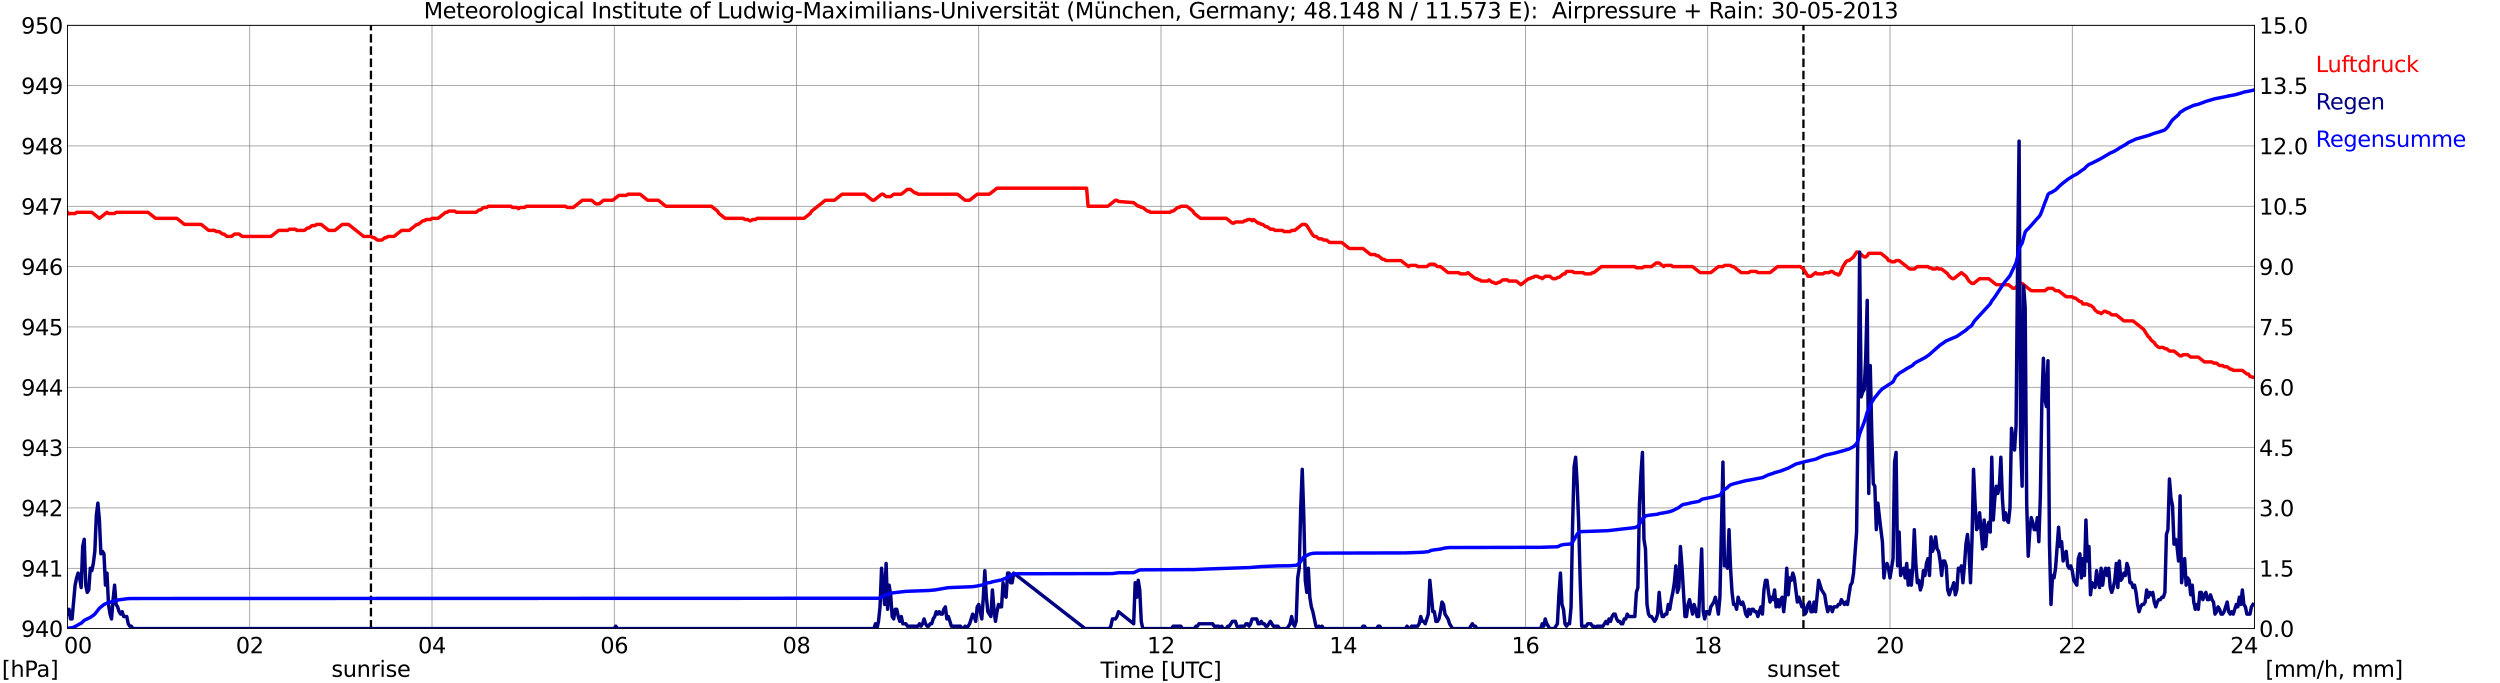 <?xml version="1.0" encoding="utf-8" standalone="no"?>
<!DOCTYPE svg PUBLIC "-//W3C//DTD SVG 1.1//EN"
  "http://www.w3.org/Graphics/SVG/1.1/DTD/svg11.dtd">
<svg xmlns:xlink="http://www.w3.org/1999/xlink" width="1085.4pt" height="296.64pt" viewBox="0 0 1085.4 296.64" xmlns="http://www.w3.org/2000/svg" version="1.1">
 <defs>
  <style type="text/css">*{stroke-linejoin: round; stroke-linecap: butt}</style>
 </defs>
 <g id="figure_1">
  <g id="patch_1">
   <path d="M 0 296.64 
L 1085.4 296.64 
L 1085.4 0 
L 0 0 
z
" style="fill: #ffffff"/>
  </g>
  <g id="axes_1">
   <g id="patch_2">
    <path d="M 29.306 272.909 
L 978.814 272.909 
L 978.814 10.976 
L 29.306 10.976 
z
" style="fill: #ffffff"/>
   </g>
   <g id="patch_3">
    <path d="M 978.814 272.909 
L 978.814 272.909 
L 978.814 10.976 
L 978.814 10.976 
z
" clip-path="url(#pca1c8df717)" style="fill: #d3d3d3; opacity: 0.25; stroke: #d3d3d3; stroke-linejoin: miter"/>
   </g>
   <g id="matplotlib.axis_1">
    <g id="xtick_1">
     <g id="line2d_1">
      <path d="M 29.306 272.909 
L 29.306 10.976 
" clip-path="url(#pca1c8df717)" style="fill: none; stroke: #808080; stroke-width: 0.3; stroke-linecap: square"/>
     </g>
     <g id="line2d_2"/>
     <g id="text_1">
      <!--    00 -->
      <g transform="translate(18.733 283.627) scale(0.095 -0.095)">
       <defs>
        <path id="DejaVuSans-20" transform="scale(0.016)"/>
        <path id="DejaVuSans-30" d="M 2034 4250 
Q 1547 4250 1301 3770 
Q 1056 3291 1056 2328 
Q 1056 1369 1301 889 
Q 1547 409 2034 409 
Q 2525 409 2770 889 
Q 3016 1369 3016 2328 
Q 3016 3291 2770 3770 
Q 2525 4250 2034 4250 
z
M 2034 4750 
Q 2819 4750 3233 4129 
Q 3647 3509 3647 2328 
Q 3647 1150 3233 529 
Q 2819 -91 2034 -91 
Q 1250 -91 836 529 
Q 422 1150 422 2328 
Q 422 3509 836 4129 
Q 1250 4750 2034 4750 
z
" transform="scale(0.016)"/>
       </defs>
       <use xlink:href="#DejaVuSans-20"/>
       <use xlink:href="#DejaVuSans-20" transform="translate(31.787 0)"/>
       <use xlink:href="#DejaVuSans-20" transform="translate(63.574 0)"/>
       <use xlink:href="#DejaVuSans-30" transform="translate(95.361 0)"/>
       <use xlink:href="#DejaVuSans-30" transform="translate(158.984 0)"/>
      </g>
     </g>
    </g>
    <g id="xtick_2">
     <g id="line2d_3">
      <path d="M 108.431 272.909 
L 108.431 10.976 
" clip-path="url(#pca1c8df717)" style="fill: none; stroke: #808080; stroke-width: 0.3; stroke-linecap: square"/>
     </g>
     <g id="line2d_4"/>
     <g id="text_2">
      <!-- 02 -->
      <g transform="translate(102.387 283.627) scale(0.095 -0.095)">
       <defs>
        <path id="DejaVuSans-32" d="M 1228 531 
L 3431 531 
L 3431 0 
L 469 0 
L 469 531 
Q 828 903 1448 1529 
Q 2069 2156 2228 2338 
Q 2531 2678 2651 2914 
Q 2772 3150 2772 3378 
Q 2772 3750 2511 3984 
Q 2250 4219 1831 4219 
Q 1534 4219 1204 4116 
Q 875 4013 500 3803 
L 500 4441 
Q 881 4594 1212 4672 
Q 1544 4750 1819 4750 
Q 2544 4750 2975 4387 
Q 3406 4025 3406 3419 
Q 3406 3131 3298 2873 
Q 3191 2616 2906 2266 
Q 2828 2175 2409 1742 
Q 1991 1309 1228 531 
z
" transform="scale(0.016)"/>
       </defs>
       <use xlink:href="#DejaVuSans-30"/>
       <use xlink:href="#DejaVuSans-32" transform="translate(63.623 0)"/>
      </g>
     </g>
    </g>
    <g id="xtick_3">
     <g id="line2d_5">
      <path d="M 187.557 272.909 
L 187.557 10.976 
" clip-path="url(#pca1c8df717)" style="fill: none; stroke: #808080; stroke-width: 0.3; stroke-linecap: square"/>
     </g>
     <g id="line2d_6"/>
     <g id="text_3">
      <!-- 04 -->
      <g transform="translate(181.513 283.627) scale(0.095 -0.095)">
       <defs>
        <path id="DejaVuSans-34" d="M 2419 4116 
L 825 1625 
L 2419 1625 
L 2419 4116 
z
M 2253 4666 
L 3047 4666 
L 3047 1625 
L 3713 1625 
L 3713 1100 
L 3047 1100 
L 3047 0 
L 2419 0 
L 2419 1100 
L 313 1100 
L 313 1709 
L 2253 4666 
z
" transform="scale(0.016)"/>
       </defs>
       <use xlink:href="#DejaVuSans-30"/>
       <use xlink:href="#DejaVuSans-34" transform="translate(63.623 0)"/>
      </g>
     </g>
    </g>
    <g id="xtick_4">
     <g id="line2d_7">
      <path d="M 266.683 272.909 
L 266.683 10.976 
" clip-path="url(#pca1c8df717)" style="fill: none; stroke: #808080; stroke-width: 0.3; stroke-linecap: square"/>
     </g>
     <g id="line2d_8"/>
     <g id="text_4">
      <!-- 06 -->
      <g transform="translate(260.638 283.627) scale(0.095 -0.095)">
       <defs>
        <path id="DejaVuSans-36" d="M 2113 2584 
Q 1688 2584 1439 2293 
Q 1191 2003 1191 1497 
Q 1191 994 1439 701 
Q 1688 409 2113 409 
Q 2538 409 2786 701 
Q 3034 994 3034 1497 
Q 3034 2003 2786 2293 
Q 2538 2584 2113 2584 
z
M 3366 4563 
L 3366 3988 
Q 3128 4100 2886 4159 
Q 2644 4219 2406 4219 
Q 1781 4219 1451 3797 
Q 1122 3375 1075 2522 
Q 1259 2794 1537 2939 
Q 1816 3084 2150 3084 
Q 2853 3084 3261 2657 
Q 3669 2231 3669 1497 
Q 3669 778 3244 343 
Q 2819 -91 2113 -91 
Q 1303 -91 875 529 
Q 447 1150 447 2328 
Q 447 3434 972 4092 
Q 1497 4750 2381 4750 
Q 2619 4750 2861 4703 
Q 3103 4656 3366 4563 
z
" transform="scale(0.016)"/>
       </defs>
       <use xlink:href="#DejaVuSans-30"/>
       <use xlink:href="#DejaVuSans-36" transform="translate(63.623 0)"/>
      </g>
     </g>
    </g>
    <g id="xtick_5">
     <g id="line2d_9">
      <path d="M 345.808 272.909 
L 345.808 10.976 
" clip-path="url(#pca1c8df717)" style="fill: none; stroke: #808080; stroke-width: 0.3; stroke-linecap: square"/>
     </g>
     <g id="line2d_10"/>
     <g id="text_5">
      <!-- 08 -->
      <g transform="translate(339.764 283.627) scale(0.095 -0.095)">
       <defs>
        <path id="DejaVuSans-38" d="M 2034 2216 
Q 1584 2216 1326 1975 
Q 1069 1734 1069 1313 
Q 1069 891 1326 650 
Q 1584 409 2034 409 
Q 2484 409 2743 651 
Q 3003 894 3003 1313 
Q 3003 1734 2745 1975 
Q 2488 2216 2034 2216 
z
M 1403 2484 
Q 997 2584 770 2862 
Q 544 3141 544 3541 
Q 544 4100 942 4425 
Q 1341 4750 2034 4750 
Q 2731 4750 3128 4425 
Q 3525 4100 3525 3541 
Q 3525 3141 3298 2862 
Q 3072 2584 2669 2484 
Q 3125 2378 3379 2068 
Q 3634 1759 3634 1313 
Q 3634 634 3220 271 
Q 2806 -91 2034 -91 
Q 1263 -91 848 271 
Q 434 634 434 1313 
Q 434 1759 690 2068 
Q 947 2378 1403 2484 
z
M 1172 3481 
Q 1172 3119 1398 2916 
Q 1625 2713 2034 2713 
Q 2441 2713 2670 2916 
Q 2900 3119 2900 3481 
Q 2900 3844 2670 4047 
Q 2441 4250 2034 4250 
Q 1625 4250 1398 4047 
Q 1172 3844 1172 3481 
z
" transform="scale(0.016)"/>
       </defs>
       <use xlink:href="#DejaVuSans-30"/>
       <use xlink:href="#DejaVuSans-38" transform="translate(63.623 0)"/>
      </g>
     </g>
    </g>
    <g id="xtick_6">
     <g id="line2d_11">
      <path d="M 424.934 272.909 
L 424.934 10.976 
" clip-path="url(#pca1c8df717)" style="fill: none; stroke: #808080; stroke-width: 0.3; stroke-linecap: square"/>
     </g>
     <g id="line2d_12"/>
     <g id="text_6">
      <!-- 10 -->
      <g transform="translate(418.89 283.627) scale(0.095 -0.095)">
       <defs>
        <path id="DejaVuSans-31" d="M 794 531 
L 1825 531 
L 1825 4091 
L 703 3866 
L 703 4441 
L 1819 4666 
L 2450 4666 
L 2450 531 
L 3481 531 
L 3481 0 
L 794 0 
L 794 531 
z
" transform="scale(0.016)"/>
       </defs>
       <use xlink:href="#DejaVuSans-31"/>
       <use xlink:href="#DejaVuSans-30" transform="translate(63.623 0)"/>
      </g>
     </g>
    </g>
    <g id="xtick_7">
     <g id="line2d_13">
      <path d="M 504.06 272.909 
L 504.06 10.976 
" clip-path="url(#pca1c8df717)" style="fill: none; stroke: #808080; stroke-width: 0.3; stroke-linecap: square"/>
     </g>
     <g id="line2d_14"/>
     <g id="text_7">
      <!-- 12 -->
      <g transform="translate(498.015 283.627) scale(0.095 -0.095)">
       <use xlink:href="#DejaVuSans-31"/>
       <use xlink:href="#DejaVuSans-32" transform="translate(63.623 0)"/>
      </g>
     </g>
    </g>
    <g id="xtick_8">
     <g id="line2d_15">
      <path d="M 583.185 272.909 
L 583.185 10.976 
" clip-path="url(#pca1c8df717)" style="fill: none; stroke: #808080; stroke-width: 0.3; stroke-linecap: square"/>
     </g>
     <g id="line2d_16"/>
     <g id="text_8">
      <!-- 14 -->
      <g transform="translate(577.141 283.627) scale(0.095 -0.095)">
       <use xlink:href="#DejaVuSans-31"/>
       <use xlink:href="#DejaVuSans-34" transform="translate(63.623 0)"/>
      </g>
     </g>
    </g>
    <g id="xtick_9">
     <g id="line2d_17">
      <path d="M 662.311 272.909 
L 662.311 10.976 
" clip-path="url(#pca1c8df717)" style="fill: none; stroke: #808080; stroke-width: 0.3; stroke-linecap: square"/>
     </g>
     <g id="line2d_18"/>
     <g id="text_9">
      <!-- 16 -->
      <g transform="translate(656.267 283.627) scale(0.095 -0.095)">
       <use xlink:href="#DejaVuSans-31"/>
       <use xlink:href="#DejaVuSans-36" transform="translate(63.623 0)"/>
      </g>
     </g>
    </g>
    <g id="xtick_10">
     <g id="line2d_19">
      <path d="M 741.437 272.909 
L 741.437 10.976 
" clip-path="url(#pca1c8df717)" style="fill: none; stroke: #808080; stroke-width: 0.3; stroke-linecap: square"/>
     </g>
     <g id="line2d_20"/>
     <g id="text_10">
      <!-- 18 -->
      <g transform="translate(735.392 283.627) scale(0.095 -0.095)">
       <use xlink:href="#DejaVuSans-31"/>
       <use xlink:href="#DejaVuSans-38" transform="translate(63.623 0)"/>
      </g>
     </g>
    </g>
    <g id="xtick_11">
     <g id="line2d_21">
      <path d="M 820.562 272.909 
L 820.562 10.976 
" clip-path="url(#pca1c8df717)" style="fill: none; stroke: #808080; stroke-width: 0.3; stroke-linecap: square"/>
     </g>
     <g id="line2d_22"/>
     <g id="text_11">
      <!-- 20 -->
      <g transform="translate(814.518 283.627) scale(0.095 -0.095)">
       <use xlink:href="#DejaVuSans-32"/>
       <use xlink:href="#DejaVuSans-30" transform="translate(63.623 0)"/>
      </g>
     </g>
    </g>
    <g id="xtick_12">
     <g id="line2d_23">
      <path d="M 899.688 272.909 
L 899.688 10.976 
" clip-path="url(#pca1c8df717)" style="fill: none; stroke: #808080; stroke-width: 0.3; stroke-linecap: square"/>
     </g>
     <g id="line2d_24"/>
     <g id="text_12">
      <!-- 22 -->
      <g transform="translate(893.644 283.627) scale(0.095 -0.095)">
       <use xlink:href="#DejaVuSans-32"/>
       <use xlink:href="#DejaVuSans-32" transform="translate(63.623 0)"/>
      </g>
     </g>
    </g>
    <g id="xtick_13">
     <g id="line2d_25">
      <path d="M 978.814 272.909 
L 978.814 10.976 
" clip-path="url(#pca1c8df717)" style="fill: none; stroke: #808080; stroke-width: 0.3; stroke-linecap: square"/>
     </g>
     <g id="line2d_26"/>
     <g id="text_13">
      <!-- 24    -->
      <g transform="translate(968.241 283.627) scale(0.095 -0.095)">
       <use xlink:href="#DejaVuSans-32"/>
       <use xlink:href="#DejaVuSans-34" transform="translate(63.623 0)"/>
       <use xlink:href="#DejaVuSans-20" transform="translate(127.246 0)"/>
       <use xlink:href="#DejaVuSans-20" transform="translate(159.033 0)"/>
       <use xlink:href="#DejaVuSans-20" transform="translate(190.82 0)"/>
      </g>
     </g>
    </g>
    <g id="text_14">
     <!-- Time [UTC] -->
     <g transform="translate(477.806 294.322) scale(0.095 -0.095)">
      <defs>
       <path id="DejaVuSans-54" d="M -19 4666 
L 3928 4666 
L 3928 4134 
L 2272 4134 
L 2272 0 
L 1638 0 
L 1638 4134 
L -19 4134 
L -19 4666 
z
" transform="scale(0.016)"/>
       <path id="DejaVuSans-69" d="M 603 3500 
L 1178 3500 
L 1178 0 
L 603 0 
L 603 3500 
z
M 603 4863 
L 1178 4863 
L 1178 4134 
L 603 4134 
L 603 4863 
z
" transform="scale(0.016)"/>
       <path id="DejaVuSans-6d" d="M 3328 2828 
Q 3544 3216 3844 3400 
Q 4144 3584 4550 3584 
Q 5097 3584 5394 3201 
Q 5691 2819 5691 2113 
L 5691 0 
L 5113 0 
L 5113 2094 
Q 5113 2597 4934 2840 
Q 4756 3084 4391 3084 
Q 3944 3084 3684 2787 
Q 3425 2491 3425 1978 
L 3425 0 
L 2847 0 
L 2847 2094 
Q 2847 2600 2669 2842 
Q 2491 3084 2119 3084 
Q 1678 3084 1418 2786 
Q 1159 2488 1159 1978 
L 1159 0 
L 581 0 
L 581 3500 
L 1159 3500 
L 1159 2956 
Q 1356 3278 1631 3431 
Q 1906 3584 2284 3584 
Q 2666 3584 2933 3390 
Q 3200 3197 3328 2828 
z
" transform="scale(0.016)"/>
       <path id="DejaVuSans-65" d="M 3597 1894 
L 3597 1613 
L 953 1613 
Q 991 1019 1311 708 
Q 1631 397 2203 397 
Q 2534 397 2845 478 
Q 3156 559 3463 722 
L 3463 178 
Q 3153 47 2828 -22 
Q 2503 -91 2169 -91 
Q 1331 -91 842 396 
Q 353 884 353 1716 
Q 353 2575 817 3079 
Q 1281 3584 2069 3584 
Q 2775 3584 3186 3129 
Q 3597 2675 3597 1894 
z
M 3022 2063 
Q 3016 2534 2758 2815 
Q 2500 3097 2075 3097 
Q 1594 3097 1305 2825 
Q 1016 2553 972 2059 
L 3022 2063 
z
" transform="scale(0.016)"/>
       <path id="DejaVuSans-5b" d="M 550 4863 
L 1875 4863 
L 1875 4416 
L 1125 4416 
L 1125 -397 
L 1875 -397 
L 1875 -844 
L 550 -844 
L 550 4863 
z
" transform="scale(0.016)"/>
       <path id="DejaVuSans-55" d="M 556 4666 
L 1191 4666 
L 1191 1831 
Q 1191 1081 1462 751 
Q 1734 422 2344 422 
Q 2950 422 3222 751 
Q 3494 1081 3494 1831 
L 3494 4666 
L 4128 4666 
L 4128 1753 
Q 4128 841 3676 375 
Q 3225 -91 2344 -91 
Q 1459 -91 1007 375 
Q 556 841 556 1753 
L 556 4666 
z
" transform="scale(0.016)"/>
       <path id="DejaVuSans-43" d="M 4122 4306 
L 4122 3641 
Q 3803 3938 3442 4084 
Q 3081 4231 2675 4231 
Q 1875 4231 1450 3742 
Q 1025 3253 1025 2328 
Q 1025 1406 1450 917 
Q 1875 428 2675 428 
Q 3081 428 3442 575 
Q 3803 722 4122 1019 
L 4122 359 
Q 3791 134 3420 21 
Q 3050 -91 2638 -91 
Q 1578 -91 968 557 
Q 359 1206 359 2328 
Q 359 3453 968 4101 
Q 1578 4750 2638 4750 
Q 3056 4750 3426 4639 
Q 3797 4528 4122 4306 
z
" transform="scale(0.016)"/>
       <path id="DejaVuSans-5d" d="M 1947 4863 
L 1947 -844 
L 622 -844 
L 622 -397 
L 1369 -397 
L 1369 4416 
L 622 4416 
L 622 4863 
L 1947 4863 
z
" transform="scale(0.016)"/>
      </defs>
      <use xlink:href="#DejaVuSans-54"/>
      <use xlink:href="#DejaVuSans-69" transform="translate(57.959 0)"/>
      <use xlink:href="#DejaVuSans-6d" transform="translate(85.742 0)"/>
      <use xlink:href="#DejaVuSans-65" transform="translate(183.154 0)"/>
      <use xlink:href="#DejaVuSans-20" transform="translate(244.678 0)"/>
      <use xlink:href="#DejaVuSans-5b" transform="translate(276.465 0)"/>
      <use xlink:href="#DejaVuSans-55" transform="translate(315.479 0)"/>
      <use xlink:href="#DejaVuSans-54" transform="translate(388.672 0)"/>
      <use xlink:href="#DejaVuSans-43" transform="translate(443.881 0)"/>
      <use xlink:href="#DejaVuSans-5d" transform="translate(513.705 0)"/>
     </g>
    </g>
   </g>
   <g id="matplotlib.axis_2">
    <g id="ytick_1">
     <g id="line2d_27">
      <path d="M 29.306 272.909 
L 978.814 272.909 
" clip-path="url(#pca1c8df717)" style="fill: none; stroke: #808080; stroke-width: 0.3; stroke-linecap: square"/>
     </g>
     <g id="line2d_28"/>
     <g id="text_15">
      <!-- 940 -->
      <g transform="translate(9.173 276.518) scale(0.095 -0.095)">
       <defs>
        <path id="DejaVuSans-39" d="M 703 97 
L 703 672 
Q 941 559 1184 500 
Q 1428 441 1663 441 
Q 2288 441 2617 861 
Q 2947 1281 2994 2138 
Q 2813 1869 2534 1725 
Q 2256 1581 1919 1581 
Q 1219 1581 811 2004 
Q 403 2428 403 3163 
Q 403 3881 828 4315 
Q 1253 4750 1959 4750 
Q 2769 4750 3195 4129 
Q 3622 3509 3622 2328 
Q 3622 1225 3098 567 
Q 2575 -91 1691 -91 
Q 1453 -91 1209 -44 
Q 966 3 703 97 
z
M 1959 2075 
Q 2384 2075 2632 2365 
Q 2881 2656 2881 3163 
Q 2881 3666 2632 3958 
Q 2384 4250 1959 4250 
Q 1534 4250 1286 3958 
Q 1038 3666 1038 3163 
Q 1038 2656 1286 2365 
Q 1534 2075 1959 2075 
z
" transform="scale(0.016)"/>
       </defs>
       <use xlink:href="#DejaVuSans-39"/>
       <use xlink:href="#DejaVuSans-34" transform="translate(63.623 0)"/>
       <use xlink:href="#DejaVuSans-30" transform="translate(127.246 0)"/>
      </g>
     </g>
    </g>
    <g id="ytick_2">
     <g id="line2d_29">
      <path d="M 29.306 246.715 
L 978.814 246.715 
" clip-path="url(#pca1c8df717)" style="fill: none; stroke: #808080; stroke-width: 0.3; stroke-linecap: square"/>
     </g>
     <g id="line2d_30"/>
     <g id="text_16">
      <!-- 941 -->
      <g transform="translate(9.173 250.325) scale(0.095 -0.095)">
       <use xlink:href="#DejaVuSans-39"/>
       <use xlink:href="#DejaVuSans-34" transform="translate(63.623 0)"/>
       <use xlink:href="#DejaVuSans-31" transform="translate(127.246 0)"/>
      </g>
     </g>
    </g>
    <g id="ytick_3">
     <g id="line2d_31">
      <path d="M 29.306 220.522 
L 978.814 220.522 
" clip-path="url(#pca1c8df717)" style="fill: none; stroke: #808080; stroke-width: 0.3; stroke-linecap: square"/>
     </g>
     <g id="line2d_32"/>
     <g id="text_17">
      <!-- 942 -->
      <g transform="translate(9.173 224.131) scale(0.095 -0.095)">
       <use xlink:href="#DejaVuSans-39"/>
       <use xlink:href="#DejaVuSans-34" transform="translate(63.623 0)"/>
       <use xlink:href="#DejaVuSans-32" transform="translate(127.246 0)"/>
      </g>
     </g>
    </g>
    <g id="ytick_4">
     <g id="line2d_33">
      <path d="M 29.306 194.329 
L 978.814 194.329 
" clip-path="url(#pca1c8df717)" style="fill: none; stroke: #808080; stroke-width: 0.3; stroke-linecap: square"/>
     </g>
     <g id="line2d_34"/>
     <g id="text_18">
      <!-- 943 -->
      <g transform="translate(9.173 197.938) scale(0.095 -0.095)">
       <defs>
        <path id="DejaVuSans-33" d="M 2597 2516 
Q 3050 2419 3304 2112 
Q 3559 1806 3559 1356 
Q 3559 666 3084 287 
Q 2609 -91 1734 -91 
Q 1441 -91 1130 -33 
Q 819 25 488 141 
L 488 750 
Q 750 597 1062 519 
Q 1375 441 1716 441 
Q 2309 441 2620 675 
Q 2931 909 2931 1356 
Q 2931 1769 2642 2001 
Q 2353 2234 1838 2234 
L 1294 2234 
L 1294 2753 
L 1863 2753 
Q 2328 2753 2575 2939 
Q 2822 3125 2822 3475 
Q 2822 3834 2567 4026 
Q 2313 4219 1838 4219 
Q 1578 4219 1281 4162 
Q 984 4106 628 3988 
L 628 4550 
Q 988 4650 1302 4700 
Q 1616 4750 1894 4750 
Q 2613 4750 3031 4423 
Q 3450 4097 3450 3541 
Q 3450 3153 3228 2886 
Q 3006 2619 2597 2516 
z
" transform="scale(0.016)"/>
       </defs>
       <use xlink:href="#DejaVuSans-39"/>
       <use xlink:href="#DejaVuSans-34" transform="translate(63.623 0)"/>
       <use xlink:href="#DejaVuSans-33" transform="translate(127.246 0)"/>
      </g>
     </g>
    </g>
    <g id="ytick_5">
     <g id="line2d_35">
      <path d="M 29.306 168.136 
L 978.814 168.136 
" clip-path="url(#pca1c8df717)" style="fill: none; stroke: #808080; stroke-width: 0.3; stroke-linecap: square"/>
     </g>
     <g id="line2d_36"/>
     <g id="text_19">
      <!-- 944 -->
      <g transform="translate(9.173 171.745) scale(0.095 -0.095)">
       <use xlink:href="#DejaVuSans-39"/>
       <use xlink:href="#DejaVuSans-34" transform="translate(63.623 0)"/>
       <use xlink:href="#DejaVuSans-34" transform="translate(127.246 0)"/>
      </g>
     </g>
    </g>
    <g id="ytick_6">
     <g id="line2d_37">
      <path d="M 29.306 141.942 
L 978.814 141.942 
" clip-path="url(#pca1c8df717)" style="fill: none; stroke: #808080; stroke-width: 0.3; stroke-linecap: square"/>
     </g>
     <g id="line2d_38"/>
     <g id="text_20">
      <!-- 945 -->
      <g transform="translate(9.173 145.551) scale(0.095 -0.095)">
       <defs>
        <path id="DejaVuSans-35" d="M 691 4666 
L 3169 4666 
L 3169 4134 
L 1269 4134 
L 1269 2991 
Q 1406 3038 1543 3061 
Q 1681 3084 1819 3084 
Q 2600 3084 3056 2656 
Q 3513 2228 3513 1497 
Q 3513 744 3044 326 
Q 2575 -91 1722 -91 
Q 1428 -91 1123 -41 
Q 819 9 494 109 
L 494 744 
Q 775 591 1075 516 
Q 1375 441 1709 441 
Q 2250 441 2565 725 
Q 2881 1009 2881 1497 
Q 2881 1984 2565 2268 
Q 2250 2553 1709 2553 
Q 1456 2553 1204 2497 
Q 953 2441 691 2322 
L 691 4666 
z
" transform="scale(0.016)"/>
       </defs>
       <use xlink:href="#DejaVuSans-39"/>
       <use xlink:href="#DejaVuSans-34" transform="translate(63.623 0)"/>
       <use xlink:href="#DejaVuSans-35" transform="translate(127.246 0)"/>
      </g>
     </g>
    </g>
    <g id="ytick_7">
     <g id="line2d_39">
      <path d="M 29.306 115.749 
L 978.814 115.749 
" clip-path="url(#pca1c8df717)" style="fill: none; stroke: #808080; stroke-width: 0.3; stroke-linecap: square"/>
     </g>
     <g id="line2d_40"/>
     <g id="text_21">
      <!-- 946 -->
      <g transform="translate(9.173 119.358) scale(0.095 -0.095)">
       <use xlink:href="#DejaVuSans-39"/>
       <use xlink:href="#DejaVuSans-34" transform="translate(63.623 0)"/>
       <use xlink:href="#DejaVuSans-36" transform="translate(127.246 0)"/>
      </g>
     </g>
    </g>
    <g id="ytick_8">
     <g id="line2d_41">
      <path d="M 29.306 89.556 
L 978.814 89.556 
" clip-path="url(#pca1c8df717)" style="fill: none; stroke: #808080; stroke-width: 0.3; stroke-linecap: square"/>
     </g>
     <g id="line2d_42"/>
     <g id="text_22">
      <!-- 947 -->
      <g transform="translate(9.173 93.165) scale(0.095 -0.095)">
       <defs>
        <path id="DejaVuSans-37" d="M 525 4666 
L 3525 4666 
L 3525 4397 
L 1831 0 
L 1172 0 
L 2766 4134 
L 525 4134 
L 525 4666 
z
" transform="scale(0.016)"/>
       </defs>
       <use xlink:href="#DejaVuSans-39"/>
       <use xlink:href="#DejaVuSans-34" transform="translate(63.623 0)"/>
       <use xlink:href="#DejaVuSans-37" transform="translate(127.246 0)"/>
      </g>
     </g>
    </g>
    <g id="ytick_9">
     <g id="line2d_43">
      <path d="M 29.306 63.362 
L 978.814 63.362 
" clip-path="url(#pca1c8df717)" style="fill: none; stroke: #808080; stroke-width: 0.3; stroke-linecap: square"/>
     </g>
     <g id="line2d_44"/>
     <g id="text_23">
      <!-- 948 -->
      <g transform="translate(9.173 66.972) scale(0.095 -0.095)">
       <use xlink:href="#DejaVuSans-39"/>
       <use xlink:href="#DejaVuSans-34" transform="translate(63.623 0)"/>
       <use xlink:href="#DejaVuSans-38" transform="translate(127.246 0)"/>
      </g>
     </g>
    </g>
    <g id="ytick_10">
     <g id="line2d_45">
      <path d="M 29.306 37.169 
L 978.814 37.169 
" clip-path="url(#pca1c8df717)" style="fill: none; stroke: #808080; stroke-width: 0.3; stroke-linecap: square"/>
     </g>
     <g id="line2d_46"/>
     <g id="text_24">
      <!-- 949 -->
      <g transform="translate(9.173 40.778) scale(0.095 -0.095)">
       <use xlink:href="#DejaVuSans-39"/>
       <use xlink:href="#DejaVuSans-34" transform="translate(63.623 0)"/>
       <use xlink:href="#DejaVuSans-39" transform="translate(127.246 0)"/>
      </g>
     </g>
    </g>
    <g id="ytick_11">
     <g id="line2d_47">
      <path d="M 29.306 10.976 
L 978.814 10.976 
" clip-path="url(#pca1c8df717)" style="fill: none; stroke: #808080; stroke-width: 0.3; stroke-linecap: square"/>
     </g>
     <g id="line2d_48"/>
     <g id="text_25">
      <!-- 950 -->
      <g transform="translate(9.173 14.585) scale(0.095 -0.095)">
       <use xlink:href="#DejaVuSans-39"/>
       <use xlink:href="#DejaVuSans-35" transform="translate(63.623 0)"/>
       <use xlink:href="#DejaVuSans-30" transform="translate(127.246 0)"/>
      </g>
     </g>
    </g>
   </g>
   <g id="line2d_49">
    <path d="M 161.05 272.909 
L 161.05 10.976 
" clip-path="url(#pca1c8df717)" style="fill: none; stroke-dasharray: 3.7,1.6; stroke-dashoffset: 0; stroke: #000000"/>
   </g>
   <g id="line2d_50">
    <path d="M 782.978 272.909 
L 782.978 10.976 
" clip-path="url(#pca1c8df717)" style="fill: none; stroke-dasharray: 3.7,1.6; stroke-dashoffset: 0; stroke: #000000"/>
   </g>
   <g id="line2d_51">
    <path d="M 29.306 92.175 
L 29.965 92.83 
L 30.625 92.699 
L 32.603 92.699 
L 33.262 92.175 
L 39.856 92.175 
L 43.153 94.794 
L 46.45 92.175 
L 47.109 92.699 
L 49.747 92.699 
L 50.406 92.175 
L 64.253 92.175 
L 67.55 94.794 
L 76.781 94.794 
L 80.078 97.414 
L 87.331 97.414 
L 90.628 100.033 
L 93.266 100.033 
L 93.925 100.557 
L 95.244 100.557 
L 96.563 101.605 
L 97.222 101.605 
L 98.541 102.652 
L 100.519 102.652 
L 101.838 101.605 
L 103.816 101.605 
L 105.135 102.652 
L 117.663 102.652 
L 120.96 100.033 
L 124.916 100.033 
L 125.575 99.509 
L 128.213 99.509 
L 128.872 100.033 
L 132.169 100.033 
L 133.488 98.985 
L 134.147 98.985 
L 135.466 97.937 
L 136.785 97.937 
L 137.444 97.414 
L 139.422 97.414 
L 142.719 100.033 
L 145.357 100.033 
L 148.654 97.414 
L 151.291 97.414 
L 157.885 102.652 
L 161.182 102.652 
L 161.841 103.176 
L 162.501 103.176 
L 163.819 104.224 
L 165.798 104.224 
L 167.116 103.176 
L 167.776 103.176 
L 168.435 102.652 
L 171.073 102.652 
L 174.37 100.033 
L 177.666 100.033 
L 180.963 97.414 
L 181.623 97.414 
L 183.601 95.842 
L 184.26 95.842 
L 184.92 95.318 
L 186.898 95.318 
L 187.557 94.794 
L 190.195 94.794 
L 193.492 92.175 
L 194.151 92.175 
L 194.81 91.651 
L 197.448 91.651 
L 198.107 92.175 
L 206.679 92.175 
L 207.998 91.127 
L 208.657 91.127 
L 209.976 90.079 
L 211.295 90.079 
L 211.954 89.556 
L 221.845 89.556 
L 222.504 90.079 
L 224.482 90.079 
L 225.142 90.603 
L 225.801 90.079 
L 227.779 90.079 
L 228.439 89.556 
L 245.583 89.556 
L 246.242 90.079 
L 248.88 90.079 
L 252.836 86.936 
L 256.792 86.936 
L 258.77 88.508 
L 260.089 88.508 
L 262.067 86.936 
L 266.023 86.936 
L 268.661 84.841 
L 271.958 84.841 
L 272.617 84.317 
L 277.892 84.317 
L 281.189 86.936 
L 285.805 86.936 
L 289.102 89.556 
L 308.883 89.556 
L 311.521 91.651 
L 312.18 92.699 
L 314.818 94.794 
L 322.73 94.794 
L 323.39 95.318 
L 324.708 95.318 
L 325.368 95.842 
L 326.027 95.842 
L 326.686 95.318 
L 328.005 95.318 
L 328.665 94.794 
L 349.105 94.794 
L 351.743 92.699 
L 352.402 91.651 
L 358.337 86.936 
L 362.293 86.936 
L 365.59 84.317 
L 375.481 84.317 
L 378.777 86.936 
L 379.437 86.936 
L 382.734 84.317 
L 383.393 84.317 
L 384.712 85.365 
L 386.69 85.365 
L 388.009 84.317 
L 391.306 84.317 
L 393.943 82.221 
L 395.262 82.221 
L 397.24 83.793 
L 397.899 83.793 
L 398.559 84.317 
L 415.703 84.317 
L 419 86.936 
L 420.978 86.936 
L 424.275 84.317 
L 429.55 84.317 
L 432.847 81.698 
L 471.75 81.698 
L 472.409 89.556 
L 480.981 89.556 
L 484.278 86.936 
L 484.938 86.936 
L 485.597 87.46 
L 492.191 87.984 
L 494.169 89.556 
L 494.828 89.556 
L 495.488 90.079 
L 496.147 90.079 
L 498.125 91.651 
L 498.785 91.651 
L 499.444 92.175 
L 508.016 92.175 
L 508.675 91.651 
L 509.335 91.651 
L 511.313 90.079 
L 511.972 90.079 
L 512.632 89.556 
L 515.269 89.556 
L 517.907 91.651 
L 518.566 92.699 
L 521.204 94.794 
L 532.413 94.794 
L 535.051 96.89 
L 535.71 96.89 
L 536.369 96.366 
L 539.666 96.366 
L 540.326 95.842 
L 540.985 95.842 
L 541.644 95.318 
L 542.963 95.318 
L 543.623 95.842 
L 544.282 95.318 
L 546.26 96.89 
L 546.919 96.89 
L 547.579 97.414 
L 548.238 97.414 
L 549.557 98.461 
L 550.216 98.461 
L 551.535 99.509 
L 552.854 99.509 
L 553.513 100.033 
L 556.81 100.033 
L 557.47 100.557 
L 560.107 100.557 
L 560.766 100.033 
L 562.085 100.033 
L 565.382 97.414 
L 566.701 97.414 
L 567.36 97.937 
L 569.998 102.128 
L 570.657 102.652 
L 571.317 102.652 
L 572.635 103.7 
L 573.954 103.7 
L 574.613 104.224 
L 575.932 104.224 
L 577.251 105.272 
L 582.526 105.272 
L 585.823 107.891 
L 591.757 107.891 
L 595.054 110.51 
L 597.032 110.51 
L 597.692 111.034 
L 598.351 111.034 
L 600.329 112.606 
L 600.989 112.606 
L 601.648 113.13 
L 608.242 113.13 
L 611.539 115.749 
L 612.198 115.225 
L 614.836 115.225 
L 615.495 115.749 
L 619.451 115.749 
L 620.77 114.701 
L 622.748 114.701 
L 624.067 115.749 
L 625.386 115.749 
L 628.683 118.368 
L 633.298 118.368 
L 633.958 118.892 
L 636.595 118.892 
L 637.255 118.368 
L 640.552 120.988 
L 641.211 120.988 
L 641.87 121.511 
L 642.53 121.511 
L 643.189 122.035 
L 645.827 122.035 
L 646.486 121.511 
L 647.805 122.559 
L 648.464 122.559 
L 649.123 123.083 
L 649.783 123.083 
L 650.442 122.559 
L 651.102 122.559 
L 652.42 121.511 
L 654.399 121.511 
L 655.058 122.035 
L 658.355 122.035 
L 660.333 123.607 
L 663.63 120.988 
L 664.289 120.988 
L 664.949 120.464 
L 665.608 120.464 
L 666.267 119.94 
L 667.586 119.94 
L 668.246 120.464 
L 668.905 120.464 
L 669.564 120.988 
L 670.883 119.94 
L 672.861 119.94 
L 674.18 120.988 
L 675.499 120.988 
L 676.158 120.464 
L 676.817 120.464 
L 678.796 118.892 
L 679.455 118.892 
L 680.114 117.844 
L 682.752 117.844 
L 683.411 118.368 
L 687.368 118.368 
L 688.027 118.892 
L 690.664 118.892 
L 691.324 118.368 
L 691.983 118.368 
L 695.28 115.749 
L 709.786 115.749 
L 710.446 116.273 
L 713.083 116.273 
L 713.743 115.749 
L 717.04 115.749 
L 719.018 114.177 
L 720.337 114.177 
L 722.315 115.749 
L 722.974 115.225 
L 725.612 115.225 
L 726.271 115.749 
L 734.843 115.749 
L 738.14 118.368 
L 742.756 118.368 
L 746.052 115.749 
L 748.031 115.749 
L 748.69 115.225 
L 751.327 115.225 
L 751.987 115.749 
L 752.646 115.749 
L 755.943 118.368 
L 759.24 118.368 
L 759.899 117.844 
L 762.537 117.844 
L 763.196 118.368 
L 768.471 118.368 
L 771.768 115.749 
L 781.659 115.749 
L 782.978 116.797 
L 784.956 119.94 
L 786.275 119.94 
L 788.253 118.368 
L 788.912 118.892 
L 791.55 118.892 
L 792.209 118.368 
L 794.187 118.368 
L 794.847 117.844 
L 795.506 117.844 
L 796.825 118.892 
L 797.484 118.892 
L 798.143 119.416 
L 798.803 118.892 
L 800.122 115.749 
L 801.44 113.653 
L 802.1 113.13 
L 802.759 113.13 
L 804.737 111.558 
L 806.056 109.463 
L 806.715 109.463 
L 809.353 111.558 
L 810.012 111.558 
L 810.672 111.034 
L 811.331 109.986 
L 816.606 109.986 
L 819.244 112.082 
L 819.903 113.13 
L 820.562 113.13 
L 821.222 113.653 
L 822.541 113.653 
L 823.2 113.13 
L 824.519 113.13 
L 829.134 116.797 
L 831.112 116.797 
L 832.431 115.749 
L 837.047 115.749 
L 837.706 116.273 
L 838.366 116.273 
L 839.025 116.797 
L 840.344 116.797 
L 841.003 116.273 
L 841.663 116.797 
L 842.981 116.797 
L 845.619 118.892 
L 846.278 119.94 
L 847.597 120.988 
L 848.256 120.988 
L 851.553 118.368 
L 853.531 119.94 
L 854.85 122.035 
L 856.169 123.083 
L 856.828 123.083 
L 859.466 120.988 
L 863.422 120.988 
L 866.719 123.607 
L 871.994 123.607 
L 873.972 125.179 
L 874.632 125.179 
L 877.269 123.083 
L 877.929 123.083 
L 881.885 126.226 
L 887.819 126.226 
L 889.138 125.179 
L 891.116 125.179 
L 892.435 126.226 
L 893.754 126.226 
L 897.051 128.846 
L 899.688 128.846 
L 900.347 129.369 
L 901.007 129.369 
L 902.985 130.941 
L 903.644 130.941 
L 904.304 131.989 
L 906.282 131.989 
L 906.941 132.513 
L 907.601 132.513 
L 908.919 133.56 
L 909.579 134.608 
L 910.898 135.656 
L 911.557 135.656 
L 912.216 136.18 
L 913.535 135.132 
L 914.194 135.132 
L 914.854 135.656 
L 915.513 135.656 
L 916.832 136.704 
L 918.81 136.704 
L 922.107 139.323 
L 926.063 139.323 
L 930.679 142.99 
L 932.657 146.133 
L 933.316 146.657 
L 933.976 147.705 
L 935.295 148.753 
L 935.954 149.8 
L 937.273 150.848 
L 939.251 150.848 
L 939.91 151.372 
L 940.57 151.372 
L 941.888 152.42 
L 943.867 152.42 
L 946.504 154.515 
L 947.163 154.515 
L 947.823 153.991 
L 949.801 153.991 
L 951.12 155.039 
L 954.417 155.039 
L 957.054 157.134 
L 960.351 157.134 
L 961.01 157.658 
L 962.329 157.658 
L 963.648 158.706 
L 964.967 158.706 
L 965.626 159.23 
L 966.945 159.23 
L 968.264 160.278 
L 968.923 160.278 
L 969.582 160.801 
L 973.539 160.801 
L 975.517 162.373 
L 976.176 162.373 
L 976.836 163.421 
L 978.154 163.77 
L 978.154 163.77 
" clip-path="url(#pca1c8df717)" style="fill: none; stroke: #ff0000; stroke-width: 1.5; stroke-linecap: square"/>
   </g>
   <g id="patch_4">
    <path d="M 29.306 272.909 
L 29.306 10.976 
" style="fill: none; stroke: #000000; stroke-width: 0.3; stroke-linejoin: miter; stroke-linecap: square"/>
   </g>
   <g id="patch_5">
    <path d="M 978.814 272.909 
L 978.814 10.976 
" style="fill: none; stroke: #000000; stroke-width: 0.3; stroke-linejoin: miter; stroke-linecap: square"/>
   </g>
   <g id="patch_6">
    <path d="M 29.306 272.909 
L 978.814 272.909 
" style="fill: none; stroke: #000000; stroke-width: 0.3; stroke-linejoin: miter; stroke-linecap: square"/>
   </g>
   <g id="patch_7">
    <path d="M 29.306 10.976 
L 978.814 10.976 
" style="fill: none; stroke: #000000; stroke-width: 0.3; stroke-linejoin: miter; stroke-linecap: square"/>
   </g>
   <g id="text_26">
    <!-- sunrise -->
    <g transform="translate(143.885 293.863) scale(0.095 -0.095)">
     <defs>
      <path id="DejaVuSans-73" d="M 2834 3397 
L 2834 2853 
Q 2591 2978 2328 3040 
Q 2066 3103 1784 3103 
Q 1356 3103 1142 2972 
Q 928 2841 928 2578 
Q 928 2378 1081 2264 
Q 1234 2150 1697 2047 
L 1894 2003 
Q 2506 1872 2764 1633 
Q 3022 1394 3022 966 
Q 3022 478 2636 193 
Q 2250 -91 1575 -91 
Q 1294 -91 989 -36 
Q 684 19 347 128 
L 347 722 
Q 666 556 975 473 
Q 1284 391 1588 391 
Q 1994 391 2212 530 
Q 2431 669 2431 922 
Q 2431 1156 2273 1281 
Q 2116 1406 1581 1522 
L 1381 1569 
Q 847 1681 609 1914 
Q 372 2147 372 2553 
Q 372 3047 722 3315 
Q 1072 3584 1716 3584 
Q 2034 3584 2315 3537 
Q 2597 3491 2834 3397 
z
" transform="scale(0.016)"/>
      <path id="DejaVuSans-75" d="M 544 1381 
L 544 3500 
L 1119 3500 
L 1119 1403 
Q 1119 906 1312 657 
Q 1506 409 1894 409 
Q 2359 409 2629 706 
Q 2900 1003 2900 1516 
L 2900 3500 
L 3475 3500 
L 3475 0 
L 2900 0 
L 2900 538 
Q 2691 219 2414 64 
Q 2138 -91 1772 -91 
Q 1169 -91 856 284 
Q 544 659 544 1381 
z
M 1991 3584 
L 1991 3584 
z
" transform="scale(0.016)"/>
      <path id="DejaVuSans-6e" d="M 3513 2113 
L 3513 0 
L 2938 0 
L 2938 2094 
Q 2938 2591 2744 2837 
Q 2550 3084 2163 3084 
Q 1697 3084 1428 2787 
Q 1159 2491 1159 1978 
L 1159 0 
L 581 0 
L 581 3500 
L 1159 3500 
L 1159 2956 
Q 1366 3272 1645 3428 
Q 1925 3584 2291 3584 
Q 2894 3584 3203 3211 
Q 3513 2838 3513 2113 
z
" transform="scale(0.016)"/>
      <path id="DejaVuSans-72" d="M 2631 2963 
Q 2534 3019 2420 3045 
Q 2306 3072 2169 3072 
Q 1681 3072 1420 2755 
Q 1159 2438 1159 1844 
L 1159 0 
L 581 0 
L 581 3500 
L 1159 3500 
L 1159 2956 
Q 1341 3275 1631 3429 
Q 1922 3584 2338 3584 
Q 2397 3584 2469 3576 
Q 2541 3569 2628 3553 
L 2631 2963 
z
" transform="scale(0.016)"/>
     </defs>
     <use xlink:href="#DejaVuSans-73"/>
     <use xlink:href="#DejaVuSans-75" transform="translate(52.1 0)"/>
     <use xlink:href="#DejaVuSans-6e" transform="translate(115.479 0)"/>
     <use xlink:href="#DejaVuSans-72" transform="translate(178.857 0)"/>
     <use xlink:href="#DejaVuSans-69" transform="translate(219.971 0)"/>
     <use xlink:href="#DejaVuSans-73" transform="translate(247.754 0)"/>
     <use xlink:href="#DejaVuSans-65" transform="translate(299.854 0)"/>
    </g>
   </g>
   <g id="text_27">
    <!-- sunset -->
    <g transform="translate(767.223 293.863) scale(0.095 -0.095)">
     <defs>
      <path id="DejaVuSans-74" d="M 1172 4494 
L 1172 3500 
L 2356 3500 
L 2356 3053 
L 1172 3053 
L 1172 1153 
Q 1172 725 1289 603 
Q 1406 481 1766 481 
L 2356 481 
L 2356 0 
L 1766 0 
Q 1100 0 847 248 
Q 594 497 594 1153 
L 594 3053 
L 172 3053 
L 172 3500 
L 594 3500 
L 594 4494 
L 1172 4494 
z
" transform="scale(0.016)"/>
     </defs>
     <use xlink:href="#DejaVuSans-73"/>
     <use xlink:href="#DejaVuSans-75" transform="translate(52.1 0)"/>
     <use xlink:href="#DejaVuSans-6e" transform="translate(115.479 0)"/>
     <use xlink:href="#DejaVuSans-73" transform="translate(178.857 0)"/>
     <use xlink:href="#DejaVuSans-65" transform="translate(230.957 0)"/>
     <use xlink:href="#DejaVuSans-74" transform="translate(292.48 0)"/>
    </g>
   </g>
   <g id="text_28">
    <!-- [hPa] -->
    <g transform="translate(0.821 293.863) scale(0.095 -0.095)">
     <defs>
      <path id="DejaVuSans-68" d="M 3513 2113 
L 3513 0 
L 2938 0 
L 2938 2094 
Q 2938 2591 2744 2837 
Q 2550 3084 2163 3084 
Q 1697 3084 1428 2787 
Q 1159 2491 1159 1978 
L 1159 0 
L 581 0 
L 581 4863 
L 1159 4863 
L 1159 2956 
Q 1366 3272 1645 3428 
Q 1925 3584 2291 3584 
Q 2894 3584 3203 3211 
Q 3513 2838 3513 2113 
z
" transform="scale(0.016)"/>
      <path id="DejaVuSans-50" d="M 1259 4147 
L 1259 2394 
L 2053 2394 
Q 2494 2394 2734 2622 
Q 2975 2850 2975 3272 
Q 2975 3691 2734 3919 
Q 2494 4147 2053 4147 
L 1259 4147 
z
M 628 4666 
L 2053 4666 
Q 2838 4666 3239 4311 
Q 3641 3956 3641 3272 
Q 3641 2581 3239 2228 
Q 2838 1875 2053 1875 
L 1259 1875 
L 1259 0 
L 628 0 
L 628 4666 
z
" transform="scale(0.016)"/>
      <path id="DejaVuSans-61" d="M 2194 1759 
Q 1497 1759 1228 1600 
Q 959 1441 959 1056 
Q 959 750 1161 570 
Q 1363 391 1709 391 
Q 2188 391 2477 730 
Q 2766 1069 2766 1631 
L 2766 1759 
L 2194 1759 
z
M 3341 1997 
L 3341 0 
L 2766 0 
L 2766 531 
Q 2569 213 2275 61 
Q 1981 -91 1556 -91 
Q 1019 -91 701 211 
Q 384 513 384 1019 
Q 384 1609 779 1909 
Q 1175 2209 1959 2209 
L 2766 2209 
L 2766 2266 
Q 2766 2663 2505 2880 
Q 2244 3097 1772 3097 
Q 1472 3097 1187 3025 
Q 903 2953 641 2809 
L 641 3341 
Q 956 3463 1253 3523 
Q 1550 3584 1831 3584 
Q 2591 3584 2966 3190 
Q 3341 2797 3341 1997 
z
" transform="scale(0.016)"/>
     </defs>
     <use xlink:href="#DejaVuSans-5b"/>
     <use xlink:href="#DejaVuSans-68" transform="translate(39.014 0)"/>
     <use xlink:href="#DejaVuSans-50" transform="translate(102.393 0)"/>
     <use xlink:href="#DejaVuSans-61" transform="translate(158.195 0)"/>
     <use xlink:href="#DejaVuSans-5d" transform="translate(219.475 0)"/>
    </g>
   </g>
   <g id="text_29">
    <!-- Luftdruck -->
    <g style="fill: #ff0000" transform="translate(1005.4 31.291) scale(0.095 -0.095)">
     <defs>
      <path id="DejaVuSans-4c" d="M 628 4666 
L 1259 4666 
L 1259 531 
L 3531 531 
L 3531 0 
L 628 0 
L 628 4666 
z
" transform="scale(0.016)"/>
      <path id="DejaVuSans-66" d="M 2375 4863 
L 2375 4384 
L 1825 4384 
Q 1516 4384 1395 4259 
Q 1275 4134 1275 3809 
L 1275 3500 
L 2222 3500 
L 2222 3053 
L 1275 3053 
L 1275 0 
L 697 0 
L 697 3053 
L 147 3053 
L 147 3500 
L 697 3500 
L 697 3744 
Q 697 4328 969 4595 
Q 1241 4863 1831 4863 
L 2375 4863 
z
" transform="scale(0.016)"/>
      <path id="DejaVuSans-64" d="M 2906 2969 
L 2906 4863 
L 3481 4863 
L 3481 0 
L 2906 0 
L 2906 525 
Q 2725 213 2448 61 
Q 2172 -91 1784 -91 
Q 1150 -91 751 415 
Q 353 922 353 1747 
Q 353 2572 751 3078 
Q 1150 3584 1784 3584 
Q 2172 3584 2448 3432 
Q 2725 3281 2906 2969 
z
M 947 1747 
Q 947 1113 1208 752 
Q 1469 391 1925 391 
Q 2381 391 2643 752 
Q 2906 1113 2906 1747 
Q 2906 2381 2643 2742 
Q 2381 3103 1925 3103 
Q 1469 3103 1208 2742 
Q 947 2381 947 1747 
z
" transform="scale(0.016)"/>
      <path id="DejaVuSans-63" d="M 3122 3366 
L 3122 2828 
Q 2878 2963 2633 3030 
Q 2388 3097 2138 3097 
Q 1578 3097 1268 2742 
Q 959 2388 959 1747 
Q 959 1106 1268 751 
Q 1578 397 2138 397 
Q 2388 397 2633 464 
Q 2878 531 3122 666 
L 3122 134 
Q 2881 22 2623 -34 
Q 2366 -91 2075 -91 
Q 1284 -91 818 406 
Q 353 903 353 1747 
Q 353 2603 823 3093 
Q 1294 3584 2113 3584 
Q 2378 3584 2631 3529 
Q 2884 3475 3122 3366 
z
" transform="scale(0.016)"/>
      <path id="DejaVuSans-6b" d="M 581 4863 
L 1159 4863 
L 1159 1991 
L 2875 3500 
L 3609 3500 
L 1753 1863 
L 3688 0 
L 2938 0 
L 1159 1709 
L 1159 0 
L 581 0 
L 581 4863 
z
" transform="scale(0.016)"/>
     </defs>
     <use xlink:href="#DejaVuSans-4c"/>
     <use xlink:href="#DejaVuSans-75" transform="translate(53.963 0)"/>
     <use xlink:href="#DejaVuSans-66" transform="translate(117.342 0)"/>
     <use xlink:href="#DejaVuSans-74" transform="translate(150.797 0)"/>
     <use xlink:href="#DejaVuSans-64" transform="translate(190.006 0)"/>
     <use xlink:href="#DejaVuSans-72" transform="translate(253.482 0)"/>
     <use xlink:href="#DejaVuSans-75" transform="translate(294.596 0)"/>
     <use xlink:href="#DejaVuSans-63" transform="translate(357.975 0)"/>
     <use xlink:href="#DejaVuSans-6b" transform="translate(412.955 0)"/>
    </g>
   </g>
   <g id="text_30">
    <!-- Regen -->
    <g style="fill: #000080" transform="translate(1005.4 47.531) scale(0.095 -0.095)">
     <defs>
      <path id="DejaVuSans-52" d="M 2841 2188 
Q 3044 2119 3236 1894 
Q 3428 1669 3622 1275 
L 4263 0 
L 3584 0 
L 2988 1197 
Q 2756 1666 2539 1819 
Q 2322 1972 1947 1972 
L 1259 1972 
L 1259 0 
L 628 0 
L 628 4666 
L 2053 4666 
Q 2853 4666 3247 4331 
Q 3641 3997 3641 3322 
Q 3641 2881 3436 2590 
Q 3231 2300 2841 2188 
z
M 1259 4147 
L 1259 2491 
L 2053 2491 
Q 2509 2491 2742 2702 
Q 2975 2913 2975 3322 
Q 2975 3731 2742 3939 
Q 2509 4147 2053 4147 
L 1259 4147 
z
" transform="scale(0.016)"/>
      <path id="DejaVuSans-67" d="M 2906 1791 
Q 2906 2416 2648 2759 
Q 2391 3103 1925 3103 
Q 1463 3103 1205 2759 
Q 947 2416 947 1791 
Q 947 1169 1205 825 
Q 1463 481 1925 481 
Q 2391 481 2648 825 
Q 2906 1169 2906 1791 
z
M 3481 434 
Q 3481 -459 3084 -895 
Q 2688 -1331 1869 -1331 
Q 1566 -1331 1297 -1286 
Q 1028 -1241 775 -1147 
L 775 -588 
Q 1028 -725 1275 -790 
Q 1522 -856 1778 -856 
Q 2344 -856 2625 -561 
Q 2906 -266 2906 331 
L 2906 616 
Q 2728 306 2450 153 
Q 2172 0 1784 0 
Q 1141 0 747 490 
Q 353 981 353 1791 
Q 353 2603 747 3093 
Q 1141 3584 1784 3584 
Q 2172 3584 2450 3431 
Q 2728 3278 2906 2969 
L 2906 3500 
L 3481 3500 
L 3481 434 
z
" transform="scale(0.016)"/>
     </defs>
     <use xlink:href="#DejaVuSans-52"/>
     <use xlink:href="#DejaVuSans-65" transform="translate(64.982 0)"/>
     <use xlink:href="#DejaVuSans-67" transform="translate(126.506 0)"/>
     <use xlink:href="#DejaVuSans-65" transform="translate(189.982 0)"/>
     <use xlink:href="#DejaVuSans-6e" transform="translate(251.506 0)"/>
    </g>
   </g>
   <g id="text_31">
    <!-- Regensumme -->
    <g style="fill: #0000ff" transform="translate(1005.4 63.771) scale(0.095 -0.095)">
     <use xlink:href="#DejaVuSans-52"/>
     <use xlink:href="#DejaVuSans-65" transform="translate(64.982 0)"/>
     <use xlink:href="#DejaVuSans-67" transform="translate(126.506 0)"/>
     <use xlink:href="#DejaVuSans-65" transform="translate(189.982 0)"/>
     <use xlink:href="#DejaVuSans-6e" transform="translate(251.506 0)"/>
     <use xlink:href="#DejaVuSans-73" transform="translate(314.885 0)"/>
     <use xlink:href="#DejaVuSans-75" transform="translate(366.984 0)"/>
     <use xlink:href="#DejaVuSans-6d" transform="translate(430.363 0)"/>
     <use xlink:href="#DejaVuSans-6d" transform="translate(527.775 0)"/>
     <use xlink:href="#DejaVuSans-65" transform="translate(625.188 0)"/>
    </g>
   </g>
   <g id="text_32">
    <!-- Meteorological Institute of Ludwig-Maximilians-Universität (München, Germany; 48.148 N / 11.573 E):  Airpressure + Rain: 30-05-2013 -->
    <g transform="translate(183.991 7.976) scale(0.095 -0.095)">
     <defs>
      <path id="DejaVuSans-4d" d="M 628 4666 
L 1569 4666 
L 2759 1491 
L 3956 4666 
L 4897 4666 
L 4897 0 
L 4281 0 
L 4281 4097 
L 3078 897 
L 2444 897 
L 1241 4097 
L 1241 0 
L 628 0 
L 628 4666 
z
" transform="scale(0.016)"/>
      <path id="DejaVuSans-6f" d="M 1959 3097 
Q 1497 3097 1228 2736 
Q 959 2375 959 1747 
Q 959 1119 1226 758 
Q 1494 397 1959 397 
Q 2419 397 2687 759 
Q 2956 1122 2956 1747 
Q 2956 2369 2687 2733 
Q 2419 3097 1959 3097 
z
M 1959 3584 
Q 2709 3584 3137 3096 
Q 3566 2609 3566 1747 
Q 3566 888 3137 398 
Q 2709 -91 1959 -91 
Q 1206 -91 779 398 
Q 353 888 353 1747 
Q 353 2609 779 3096 
Q 1206 3584 1959 3584 
z
" transform="scale(0.016)"/>
      <path id="DejaVuSans-6c" d="M 603 4863 
L 1178 4863 
L 1178 0 
L 603 0 
L 603 4863 
z
" transform="scale(0.016)"/>
      <path id="DejaVuSans-49" d="M 628 4666 
L 1259 4666 
L 1259 0 
L 628 0 
L 628 4666 
z
" transform="scale(0.016)"/>
      <path id="DejaVuSans-77" d="M 269 3500 
L 844 3500 
L 1563 769 
L 2278 3500 
L 2956 3500 
L 3675 769 
L 4391 3500 
L 4966 3500 
L 4050 0 
L 3372 0 
L 2619 2869 
L 1863 0 
L 1184 0 
L 269 3500 
z
" transform="scale(0.016)"/>
      <path id="DejaVuSans-2d" d="M 313 2009 
L 1997 2009 
L 1997 1497 
L 313 1497 
L 313 2009 
z
" transform="scale(0.016)"/>
      <path id="DejaVuSans-78" d="M 3513 3500 
L 2247 1797 
L 3578 0 
L 2900 0 
L 1881 1375 
L 863 0 
L 184 0 
L 1544 1831 
L 300 3500 
L 978 3500 
L 1906 2253 
L 2834 3500 
L 3513 3500 
z
" transform="scale(0.016)"/>
      <path id="DejaVuSans-76" d="M 191 3500 
L 800 3500 
L 1894 563 
L 2988 3500 
L 3597 3500 
L 2284 0 
L 1503 0 
L 191 3500 
z
" transform="scale(0.016)"/>
      <path id="DejaVuSans-e4" d="M 2194 1759 
Q 1497 1759 1228 1600 
Q 959 1441 959 1056 
Q 959 750 1161 570 
Q 1363 391 1709 391 
Q 2188 391 2477 730 
Q 2766 1069 2766 1631 
L 2766 1759 
L 2194 1759 
z
M 3341 1997 
L 3341 0 
L 2766 0 
L 2766 531 
Q 2569 213 2275 61 
Q 1981 -91 1556 -91 
Q 1019 -91 701 211 
Q 384 513 384 1019 
Q 384 1609 779 1909 
Q 1175 2209 1959 2209 
L 2766 2209 
L 2766 2266 
Q 2766 2663 2505 2880 
Q 2244 3097 1772 3097 
Q 1472 3097 1187 3025 
Q 903 2953 641 2809 
L 641 3341 
Q 956 3463 1253 3523 
Q 1550 3584 1831 3584 
Q 2591 3584 2966 3190 
Q 3341 2797 3341 1997 
z
M 2150 4850 
L 2784 4850 
L 2784 4219 
L 2150 4219 
L 2150 4850 
z
M 928 4850 
L 1562 4850 
L 1562 4219 
L 928 4219 
L 928 4850 
z
" transform="scale(0.016)"/>
      <path id="DejaVuSans-28" d="M 1984 4856 
Q 1566 4138 1362 3434 
Q 1159 2731 1159 2009 
Q 1159 1288 1364 580 
Q 1569 -128 1984 -844 
L 1484 -844 
Q 1016 -109 783 600 
Q 550 1309 550 2009 
Q 550 2706 781 3412 
Q 1013 4119 1484 4856 
L 1984 4856 
z
" transform="scale(0.016)"/>
      <path id="DejaVuSans-fc" d="M 544 1381 
L 544 3500 
L 1119 3500 
L 1119 1403 
Q 1119 906 1312 657 
Q 1506 409 1894 409 
Q 2359 409 2629 706 
Q 2900 1003 2900 1516 
L 2900 3500 
L 3475 3500 
L 3475 0 
L 2900 0 
L 2900 538 
Q 2691 219 2414 64 
Q 2138 -91 1772 -91 
Q 1169 -91 856 284 
Q 544 659 544 1381 
z
M 1991 3584 
L 1991 3584 
z
M 2278 4850 
L 2912 4850 
L 2912 4219 
L 2278 4219 
L 2278 4850 
z
M 1056 4850 
L 1690 4850 
L 1690 4219 
L 1056 4219 
L 1056 4850 
z
" transform="scale(0.016)"/>
      <path id="DejaVuSans-2c" d="M 750 794 
L 1409 794 
L 1409 256 
L 897 -744 
L 494 -744 
L 750 256 
L 750 794 
z
" transform="scale(0.016)"/>
      <path id="DejaVuSans-47" d="M 3809 666 
L 3809 1919 
L 2778 1919 
L 2778 2438 
L 4434 2438 
L 4434 434 
Q 4069 175 3628 42 
Q 3188 -91 2688 -91 
Q 1594 -91 976 548 
Q 359 1188 359 2328 
Q 359 3472 976 4111 
Q 1594 4750 2688 4750 
Q 3144 4750 3555 4637 
Q 3966 4525 4313 4306 
L 4313 3634 
Q 3963 3931 3569 4081 
Q 3175 4231 2741 4231 
Q 1884 4231 1454 3753 
Q 1025 3275 1025 2328 
Q 1025 1384 1454 906 
Q 1884 428 2741 428 
Q 3075 428 3337 486 
Q 3600 544 3809 666 
z
" transform="scale(0.016)"/>
      <path id="DejaVuSans-79" d="M 2059 -325 
Q 1816 -950 1584 -1140 
Q 1353 -1331 966 -1331 
L 506 -1331 
L 506 -850 
L 844 -850 
Q 1081 -850 1212 -737 
Q 1344 -625 1503 -206 
L 1606 56 
L 191 3500 
L 800 3500 
L 1894 763 
L 2988 3500 
L 3597 3500 
L 2059 -325 
z
" transform="scale(0.016)"/>
      <path id="DejaVuSans-3b" d="M 750 3309 
L 1409 3309 
L 1409 2516 
L 750 2516 
L 750 3309 
z
M 750 794 
L 1409 794 
L 1409 256 
L 897 -744 
L 494 -744 
L 750 256 
L 750 794 
z
" transform="scale(0.016)"/>
      <path id="DejaVuSans-2e" d="M 684 794 
L 1344 794 
L 1344 0 
L 684 0 
L 684 794 
z
" transform="scale(0.016)"/>
      <path id="DejaVuSans-4e" d="M 628 4666 
L 1478 4666 
L 3547 763 
L 3547 4666 
L 4159 4666 
L 4159 0 
L 3309 0 
L 1241 3903 
L 1241 0 
L 628 0 
L 628 4666 
z
" transform="scale(0.016)"/>
      <path id="DejaVuSans-2f" d="M 1625 4666 
L 2156 4666 
L 531 -594 
L 0 -594 
L 1625 4666 
z
" transform="scale(0.016)"/>
      <path id="DejaVuSans-45" d="M 628 4666 
L 3578 4666 
L 3578 4134 
L 1259 4134 
L 1259 2753 
L 3481 2753 
L 3481 2222 
L 1259 2222 
L 1259 531 
L 3634 531 
L 3634 0 
L 628 0 
L 628 4666 
z
" transform="scale(0.016)"/>
      <path id="DejaVuSans-29" d="M 513 4856 
L 1013 4856 
Q 1481 4119 1714 3412 
Q 1947 2706 1947 2009 
Q 1947 1309 1714 600 
Q 1481 -109 1013 -844 
L 513 -844 
Q 928 -128 1133 580 
Q 1338 1288 1338 2009 
Q 1338 2731 1133 3434 
Q 928 4138 513 4856 
z
" transform="scale(0.016)"/>
      <path id="DejaVuSans-3a" d="M 750 794 
L 1409 794 
L 1409 0 
L 750 0 
L 750 794 
z
M 750 3309 
L 1409 3309 
L 1409 2516 
L 750 2516 
L 750 3309 
z
" transform="scale(0.016)"/>
      <path id="DejaVuSans-41" d="M 2188 4044 
L 1331 1722 
L 3047 1722 
L 2188 4044 
z
M 1831 4666 
L 2547 4666 
L 4325 0 
L 3669 0 
L 3244 1197 
L 1141 1197 
L 716 0 
L 50 0 
L 1831 4666 
z
" transform="scale(0.016)"/>
      <path id="DejaVuSans-70" d="M 1159 525 
L 1159 -1331 
L 581 -1331 
L 581 3500 
L 1159 3500 
L 1159 2969 
Q 1341 3281 1617 3432 
Q 1894 3584 2278 3584 
Q 2916 3584 3314 3078 
Q 3713 2572 3713 1747 
Q 3713 922 3314 415 
Q 2916 -91 2278 -91 
Q 1894 -91 1617 61 
Q 1341 213 1159 525 
z
M 3116 1747 
Q 3116 2381 2855 2742 
Q 2594 3103 2138 3103 
Q 1681 3103 1420 2742 
Q 1159 2381 1159 1747 
Q 1159 1113 1420 752 
Q 1681 391 2138 391 
Q 2594 391 2855 752 
Q 3116 1113 3116 1747 
z
" transform="scale(0.016)"/>
      <path id="DejaVuSans-2b" d="M 2944 4013 
L 2944 2272 
L 4684 2272 
L 4684 1741 
L 2944 1741 
L 2944 0 
L 2419 0 
L 2419 1741 
L 678 1741 
L 678 2272 
L 2419 2272 
L 2419 4013 
L 2944 4013 
z
" transform="scale(0.016)"/>
     </defs>
     <use xlink:href="#DejaVuSans-4d"/>
     <use xlink:href="#DejaVuSans-65" transform="translate(86.279 0)"/>
     <use xlink:href="#DejaVuSans-74" transform="translate(147.803 0)"/>
     <use xlink:href="#DejaVuSans-65" transform="translate(187.012 0)"/>
     <use xlink:href="#DejaVuSans-6f" transform="translate(248.535 0)"/>
     <use xlink:href="#DejaVuSans-72" transform="translate(309.717 0)"/>
     <use xlink:href="#DejaVuSans-6f" transform="translate(348.58 0)"/>
     <use xlink:href="#DejaVuSans-6c" transform="translate(409.762 0)"/>
     <use xlink:href="#DejaVuSans-6f" transform="translate(437.545 0)"/>
     <use xlink:href="#DejaVuSans-67" transform="translate(498.727 0)"/>
     <use xlink:href="#DejaVuSans-69" transform="translate(562.203 0)"/>
     <use xlink:href="#DejaVuSans-63" transform="translate(589.986 0)"/>
     <use xlink:href="#DejaVuSans-61" transform="translate(644.967 0)"/>
     <use xlink:href="#DejaVuSans-6c" transform="translate(706.246 0)"/>
     <use xlink:href="#DejaVuSans-20" transform="translate(734.029 0)"/>
     <use xlink:href="#DejaVuSans-49" transform="translate(765.816 0)"/>
     <use xlink:href="#DejaVuSans-6e" transform="translate(795.309 0)"/>
     <use xlink:href="#DejaVuSans-73" transform="translate(858.688 0)"/>
     <use xlink:href="#DejaVuSans-74" transform="translate(910.787 0)"/>
     <use xlink:href="#DejaVuSans-69" transform="translate(949.996 0)"/>
     <use xlink:href="#DejaVuSans-74" transform="translate(977.779 0)"/>
     <use xlink:href="#DejaVuSans-75" transform="translate(1016.988 0)"/>
     <use xlink:href="#DejaVuSans-74" transform="translate(1080.367 0)"/>
     <use xlink:href="#DejaVuSans-65" transform="translate(1119.576 0)"/>
     <use xlink:href="#DejaVuSans-20" transform="translate(1181.1 0)"/>
     <use xlink:href="#DejaVuSans-6f" transform="translate(1212.887 0)"/>
     <use xlink:href="#DejaVuSans-66" transform="translate(1274.068 0)"/>
     <use xlink:href="#DejaVuSans-20" transform="translate(1309.273 0)"/>
     <use xlink:href="#DejaVuSans-4c" transform="translate(1341.061 0)"/>
     <use xlink:href="#DejaVuSans-75" transform="translate(1395.023 0)"/>
     <use xlink:href="#DejaVuSans-64" transform="translate(1458.402 0)"/>
     <use xlink:href="#DejaVuSans-77" transform="translate(1521.879 0)"/>
     <use xlink:href="#DejaVuSans-69" transform="translate(1603.666 0)"/>
     <use xlink:href="#DejaVuSans-67" transform="translate(1631.449 0)"/>
     <use xlink:href="#DejaVuSans-2d" transform="translate(1694.926 0)"/>
     <use xlink:href="#DejaVuSans-4d" transform="translate(1731.01 0)"/>
     <use xlink:href="#DejaVuSans-61" transform="translate(1817.289 0)"/>
     <use xlink:href="#DejaVuSans-78" transform="translate(1878.568 0)"/>
     <use xlink:href="#DejaVuSans-69" transform="translate(1937.748 0)"/>
     <use xlink:href="#DejaVuSans-6d" transform="translate(1965.531 0)"/>
     <use xlink:href="#DejaVuSans-69" transform="translate(2062.943 0)"/>
     <use xlink:href="#DejaVuSans-6c" transform="translate(2090.727 0)"/>
     <use xlink:href="#DejaVuSans-69" transform="translate(2118.51 0)"/>
     <use xlink:href="#DejaVuSans-61" transform="translate(2146.293 0)"/>
     <use xlink:href="#DejaVuSans-6e" transform="translate(2207.572 0)"/>
     <use xlink:href="#DejaVuSans-73" transform="translate(2270.951 0)"/>
     <use xlink:href="#DejaVuSans-2d" transform="translate(2323.051 0)"/>
     <use xlink:href="#DejaVuSans-55" transform="translate(2359.135 0)"/>
     <use xlink:href="#DejaVuSans-6e" transform="translate(2432.328 0)"/>
     <use xlink:href="#DejaVuSans-69" transform="translate(2495.707 0)"/>
     <use xlink:href="#DejaVuSans-76" transform="translate(2523.49 0)"/>
     <use xlink:href="#DejaVuSans-65" transform="translate(2582.67 0)"/>
     <use xlink:href="#DejaVuSans-72" transform="translate(2644.193 0)"/>
     <use xlink:href="#DejaVuSans-73" transform="translate(2685.307 0)"/>
     <use xlink:href="#DejaVuSans-69" transform="translate(2737.406 0)"/>
     <use xlink:href="#DejaVuSans-74" transform="translate(2765.189 0)"/>
     <use xlink:href="#DejaVuSans-e4" transform="translate(2804.398 0)"/>
     <use xlink:href="#DejaVuSans-74" transform="translate(2865.678 0)"/>
     <use xlink:href="#DejaVuSans-20" transform="translate(2904.887 0)"/>
     <use xlink:href="#DejaVuSans-28" transform="translate(2936.674 0)"/>
     <use xlink:href="#DejaVuSans-4d" transform="translate(2975.688 0)"/>
     <use xlink:href="#DejaVuSans-fc" transform="translate(3061.967 0)"/>
     <use xlink:href="#DejaVuSans-6e" transform="translate(3125.346 0)"/>
     <use xlink:href="#DejaVuSans-63" transform="translate(3188.725 0)"/>
     <use xlink:href="#DejaVuSans-68" transform="translate(3243.705 0)"/>
     <use xlink:href="#DejaVuSans-65" transform="translate(3307.084 0)"/>
     <use xlink:href="#DejaVuSans-6e" transform="translate(3368.607 0)"/>
     <use xlink:href="#DejaVuSans-2c" transform="translate(3431.986 0)"/>
     <use xlink:href="#DejaVuSans-20" transform="translate(3463.773 0)"/>
     <use xlink:href="#DejaVuSans-47" transform="translate(3495.561 0)"/>
     <use xlink:href="#DejaVuSans-65" transform="translate(3573.051 0)"/>
     <use xlink:href="#DejaVuSans-72" transform="translate(3634.574 0)"/>
     <use xlink:href="#DejaVuSans-6d" transform="translate(3673.938 0)"/>
     <use xlink:href="#DejaVuSans-61" transform="translate(3771.35 0)"/>
     <use xlink:href="#DejaVuSans-6e" transform="translate(3832.629 0)"/>
     <use xlink:href="#DejaVuSans-79" transform="translate(3896.008 0)"/>
     <use xlink:href="#DejaVuSans-3b" transform="translate(3955.188 0)"/>
     <use xlink:href="#DejaVuSans-20" transform="translate(3988.879 0)"/>
     <use xlink:href="#DejaVuSans-34" transform="translate(4020.666 0)"/>
     <use xlink:href="#DejaVuSans-38" transform="translate(4084.289 0)"/>
     <use xlink:href="#DejaVuSans-2e" transform="translate(4147.912 0)"/>
     <use xlink:href="#DejaVuSans-31" transform="translate(4179.699 0)"/>
     <use xlink:href="#DejaVuSans-34" transform="translate(4243.322 0)"/>
     <use xlink:href="#DejaVuSans-38" transform="translate(4306.945 0)"/>
     <use xlink:href="#DejaVuSans-20" transform="translate(4370.568 0)"/>
     <use xlink:href="#DejaVuSans-4e" transform="translate(4402.355 0)"/>
     <use xlink:href="#DejaVuSans-20" transform="translate(4477.16 0)"/>
     <use xlink:href="#DejaVuSans-2f" transform="translate(4508.947 0)"/>
     <use xlink:href="#DejaVuSans-20" transform="translate(4542.639 0)"/>
     <use xlink:href="#DejaVuSans-31" transform="translate(4574.426 0)"/>
     <use xlink:href="#DejaVuSans-31" transform="translate(4638.049 0)"/>
     <use xlink:href="#DejaVuSans-2e" transform="translate(4701.672 0)"/>
     <use xlink:href="#DejaVuSans-35" transform="translate(4733.459 0)"/>
     <use xlink:href="#DejaVuSans-37" transform="translate(4797.082 0)"/>
     <use xlink:href="#DejaVuSans-33" transform="translate(4860.705 0)"/>
     <use xlink:href="#DejaVuSans-20" transform="translate(4924.328 0)"/>
     <use xlink:href="#DejaVuSans-45" transform="translate(4956.115 0)"/>
     <use xlink:href="#DejaVuSans-29" transform="translate(5019.299 0)"/>
     <use xlink:href="#DejaVuSans-3a" transform="translate(5058.312 0)"/>
     <use xlink:href="#DejaVuSans-20" transform="translate(5092.004 0)"/>
     <use xlink:href="#DejaVuSans-20" transform="translate(5123.791 0)"/>
     <use xlink:href="#DejaVuSans-41" transform="translate(5155.578 0)"/>
     <use xlink:href="#DejaVuSans-69" transform="translate(5223.986 0)"/>
     <use xlink:href="#DejaVuSans-72" transform="translate(5251.77 0)"/>
     <use xlink:href="#DejaVuSans-70" transform="translate(5292.883 0)"/>
     <use xlink:href="#DejaVuSans-72" transform="translate(5356.359 0)"/>
     <use xlink:href="#DejaVuSans-65" transform="translate(5395.223 0)"/>
     <use xlink:href="#DejaVuSans-73" transform="translate(5456.746 0)"/>
     <use xlink:href="#DejaVuSans-73" transform="translate(5508.846 0)"/>
     <use xlink:href="#DejaVuSans-75" transform="translate(5560.945 0)"/>
     <use xlink:href="#DejaVuSans-72" transform="translate(5624.324 0)"/>
     <use xlink:href="#DejaVuSans-65" transform="translate(5663.188 0)"/>
     <use xlink:href="#DejaVuSans-20" transform="translate(5724.711 0)"/>
     <use xlink:href="#DejaVuSans-2b" transform="translate(5756.498 0)"/>
     <use xlink:href="#DejaVuSans-20" transform="translate(5840.287 0)"/>
     <use xlink:href="#DejaVuSans-52" transform="translate(5872.074 0)"/>
     <use xlink:href="#DejaVuSans-61" transform="translate(5939.307 0)"/>
     <use xlink:href="#DejaVuSans-69" transform="translate(6000.586 0)"/>
     <use xlink:href="#DejaVuSans-6e" transform="translate(6028.369 0)"/>
     <use xlink:href="#DejaVuSans-3a" transform="translate(6091.748 0)"/>
     <use xlink:href="#DejaVuSans-20" transform="translate(6125.439 0)"/>
     <use xlink:href="#DejaVuSans-33" transform="translate(6157.227 0)"/>
     <use xlink:href="#DejaVuSans-30" transform="translate(6220.85 0)"/>
     <use xlink:href="#DejaVuSans-2d" transform="translate(6284.473 0)"/>
     <use xlink:href="#DejaVuSans-30" transform="translate(6320.557 0)"/>
     <use xlink:href="#DejaVuSans-35" transform="translate(6384.18 0)"/>
     <use xlink:href="#DejaVuSans-2d" transform="translate(6447.803 0)"/>
     <use xlink:href="#DejaVuSans-32" transform="translate(6483.887 0)"/>
     <use xlink:href="#DejaVuSans-30" transform="translate(6547.51 0)"/>
     <use xlink:href="#DejaVuSans-31" transform="translate(6611.133 0)"/>
     <use xlink:href="#DejaVuSans-33" transform="translate(6674.756 0)"/>
    </g>
   </g>
  </g>
  <g id="axes_2">
   <g id="matplotlib.axis_3">
    <g id="ytick_12">
     <g id="line2d_52"/>
     <g id="text_33">
      <!-- 0.0 -->
      <g transform="translate(980.814 276.518) scale(0.095 -0.095)">
       <use xlink:href="#DejaVuSans-30"/>
       <use xlink:href="#DejaVuSans-2e" transform="translate(63.623 0)"/>
       <use xlink:href="#DejaVuSans-30" transform="translate(95.41 0)"/>
      </g>
     </g>
    </g>
    <g id="ytick_13">
     <g id="line2d_53"/>
     <g id="text_34">
      <!-- 1.5 -->
      <g transform="translate(980.814 250.325) scale(0.095 -0.095)">
       <use xlink:href="#DejaVuSans-31"/>
       <use xlink:href="#DejaVuSans-2e" transform="translate(63.623 0)"/>
       <use xlink:href="#DejaVuSans-35" transform="translate(95.41 0)"/>
      </g>
     </g>
    </g>
    <g id="ytick_14">
     <g id="line2d_54"/>
     <g id="text_35">
      <!-- 3.0 -->
      <g transform="translate(980.814 224.131) scale(0.095 -0.095)">
       <use xlink:href="#DejaVuSans-33"/>
       <use xlink:href="#DejaVuSans-2e" transform="translate(63.623 0)"/>
       <use xlink:href="#DejaVuSans-30" transform="translate(95.41 0)"/>
      </g>
     </g>
    </g>
    <g id="ytick_15">
     <g id="line2d_55"/>
     <g id="text_36">
      <!-- 4.5 -->
      <g transform="translate(980.814 197.938) scale(0.095 -0.095)">
       <use xlink:href="#DejaVuSans-34"/>
       <use xlink:href="#DejaVuSans-2e" transform="translate(63.623 0)"/>
       <use xlink:href="#DejaVuSans-35" transform="translate(95.41 0)"/>
      </g>
     </g>
    </g>
    <g id="ytick_16">
     <g id="line2d_56"/>
     <g id="text_37">
      <!-- 6.0 -->
      <g transform="translate(980.814 171.745) scale(0.095 -0.095)">
       <use xlink:href="#DejaVuSans-36"/>
       <use xlink:href="#DejaVuSans-2e" transform="translate(63.623 0)"/>
       <use xlink:href="#DejaVuSans-30" transform="translate(95.41 0)"/>
      </g>
     </g>
    </g>
    <g id="ytick_17">
     <g id="line2d_57"/>
     <g id="text_38">
      <!-- 7.5 -->
      <g transform="translate(980.814 145.551) scale(0.095 -0.095)">
       <use xlink:href="#DejaVuSans-37"/>
       <use xlink:href="#DejaVuSans-2e" transform="translate(63.623 0)"/>
       <use xlink:href="#DejaVuSans-35" transform="translate(95.41 0)"/>
      </g>
     </g>
    </g>
    <g id="ytick_18">
     <g id="line2d_58"/>
     <g id="text_39">
      <!-- 9.0 -->
      <g transform="translate(980.814 119.358) scale(0.095 -0.095)">
       <use xlink:href="#DejaVuSans-39"/>
       <use xlink:href="#DejaVuSans-2e" transform="translate(63.623 0)"/>
       <use xlink:href="#DejaVuSans-30" transform="translate(95.41 0)"/>
      </g>
     </g>
    </g>
    <g id="ytick_19">
     <g id="line2d_59"/>
     <g id="text_40">
      <!-- 10.5 -->
      <g transform="translate(980.814 93.165) scale(0.095 -0.095)">
       <use xlink:href="#DejaVuSans-31"/>
       <use xlink:href="#DejaVuSans-30" transform="translate(63.623 0)"/>
       <use xlink:href="#DejaVuSans-2e" transform="translate(127.246 0)"/>
       <use xlink:href="#DejaVuSans-35" transform="translate(159.033 0)"/>
      </g>
     </g>
    </g>
    <g id="ytick_20">
     <g id="line2d_60"/>
     <g id="text_41">
      <!-- 12.0 -->
      <g transform="translate(980.814 66.972) scale(0.095 -0.095)">
       <use xlink:href="#DejaVuSans-31"/>
       <use xlink:href="#DejaVuSans-32" transform="translate(63.623 0)"/>
       <use xlink:href="#DejaVuSans-2e" transform="translate(127.246 0)"/>
       <use xlink:href="#DejaVuSans-30" transform="translate(159.033 0)"/>
      </g>
     </g>
    </g>
    <g id="ytick_21">
     <g id="line2d_61"/>
     <g id="text_42">
      <!-- 13.5 -->
      <g transform="translate(980.814 40.778) scale(0.095 -0.095)">
       <use xlink:href="#DejaVuSans-31"/>
       <use xlink:href="#DejaVuSans-33" transform="translate(63.623 0)"/>
       <use xlink:href="#DejaVuSans-2e" transform="translate(127.246 0)"/>
       <use xlink:href="#DejaVuSans-35" transform="translate(159.033 0)"/>
      </g>
     </g>
    </g>
    <g id="ytick_22">
     <g id="line2d_62"/>
     <g id="text_43">
      <!-- 15.0 -->
      <g transform="translate(980.814 14.585) scale(0.095 -0.095)">
       <use xlink:href="#DejaVuSans-31"/>
       <use xlink:href="#DejaVuSans-35" transform="translate(63.623 0)"/>
       <use xlink:href="#DejaVuSans-2e" transform="translate(127.246 0)"/>
       <use xlink:href="#DejaVuSans-30" transform="translate(159.033 0)"/>
      </g>
     </g>
    </g>
   </g>
   <g id="line2d_63">
    <path d="M 29.306 266.622 
L 29.965 264.527 
L 30.625 268.718 
L 31.284 268.718 
L 32.603 254.05 
L 33.262 250.906 
L 33.921 248.811 
L 34.581 250.906 
L 35.24 255.097 
L 35.9 237.286 
L 36.559 234.143 
L 37.218 254.05 
L 37.878 257.193 
L 38.537 256.145 
L 39.197 246.715 
L 39.856 247.763 
L 40.515 244.62 
L 41.175 239.381 
L 41.834 223.665 
L 42.493 218.427 
L 43.153 225.761 
L 43.812 240.429 
L 44.472 239.381 
L 45.131 240.429 
L 45.79 254.05 
L 46.45 248.811 
L 47.109 262.431 
L 47.768 266.622 
L 48.428 268.718 
L 49.087 260.336 
L 49.747 254.05 
L 50.406 262.431 
L 51.065 263.479 
L 51.725 265.575 
L 52.384 266.622 
L 53.043 265.575 
L 53.703 267.67 
L 55.022 267.67 
L 55.681 270.813 
L 56.34 271.861 
L 57 271.861 
L 57.659 272.909 
L 266.683 272.909 
L 267.342 271.861 
L 268.002 272.909 
L 379.437 272.909 
L 380.096 270.813 
L 380.756 272.909 
L 381.415 269.766 
L 382.074 263.479 
L 382.734 246.715 
L 384.053 262.431 
L 384.712 244.62 
L 385.371 264.527 
L 386.031 254.05 
L 386.69 258.241 
L 387.349 267.67 
L 388.009 268.718 
L 388.668 264.527 
L 389.328 264.527 
L 389.987 267.67 
L 390.646 269.766 
L 391.306 267.67 
L 391.965 270.813 
L 393.284 270.813 
L 393.943 271.861 
L 398.559 271.861 
L 399.218 270.813 
L 399.878 271.861 
L 400.537 270.813 
L 401.196 268.718 
L 401.856 270.813 
L 402.515 271.861 
L 403.175 271.861 
L 403.834 270.813 
L 404.493 270.813 
L 405.153 268.718 
L 405.812 267.67 
L 406.471 265.575 
L 407.131 266.622 
L 407.79 265.575 
L 408.45 266.622 
L 409.109 266.622 
L 409.768 264.527 
L 410.428 263.479 
L 411.087 268.718 
L 411.746 267.67 
L 413.065 271.861 
L 417.022 271.861 
L 417.681 272.909 
L 418.34 272.909 
L 419 271.861 
L 419.659 272.909 
L 420.978 270.813 
L 422.297 266.622 
L 422.956 267.67 
L 423.615 269.766 
L 424.275 263.479 
L 424.934 262.431 
L 426.253 268.718 
L 426.912 259.288 
L 427.572 247.763 
L 428.231 259.288 
L 428.89 265.575 
L 430.209 267.67 
L 430.869 256.145 
L 431.528 264.527 
L 432.187 269.766 
L 432.847 265.575 
L 433.506 262.431 
L 434.165 263.479 
L 434.825 263.479 
L 435.484 253.002 
L 436.144 258.241 
L 436.803 259.288 
L 437.462 248.811 
L 438.122 248.811 
L 438.781 253.002 
L 439.44 253.002 
L 440.1 248.811 
L 471.091 272.909 
L 481.641 272.909 
L 482.3 271.861 
L 482.96 268.718 
L 484.278 268.718 
L 484.938 267.67 
L 485.597 265.575 
L 492.191 270.813 
L 492.85 253.002 
L 493.51 259.288 
L 494.169 251.954 
L 494.828 256.145 
L 495.488 269.766 
L 496.147 272.909 
L 508.675 272.909 
L 509.335 271.861 
L 512.632 271.861 
L 513.291 272.909 
L 518.566 272.909 
L 519.226 271.861 
L 519.885 271.861 
L 520.544 270.813 
L 526.479 270.813 
L 527.138 271.861 
L 529.116 271.861 
L 529.776 272.909 
L 530.435 271.861 
L 531.094 272.909 
L 532.413 272.909 
L 533.073 271.861 
L 533.732 271.861 
L 535.051 269.766 
L 536.369 269.766 
L 537.029 271.861 
L 537.688 272.909 
L 538.348 271.861 
L 540.326 271.861 
L 540.985 270.813 
L 541.644 270.813 
L 542.304 271.861 
L 542.963 270.813 
L 543.623 268.718 
L 545.601 268.718 
L 546.26 270.813 
L 546.919 270.813 
L 547.579 269.766 
L 548.238 270.813 
L 548.898 270.813 
L 549.557 271.861 
L 550.216 271.861 
L 551.535 269.766 
L 552.854 271.861 
L 554.832 271.861 
L 555.491 272.909 
L 558.788 272.909 
L 560.107 270.813 
L 560.766 267.67 
L 561.426 270.813 
L 562.085 271.861 
L 562.745 269.766 
L 563.404 250.906 
L 564.063 246.715 
L 564.723 220.522 
L 565.382 203.758 
L 566.042 223.665 
L 566.701 251.954 
L 567.36 257.193 
L 568.02 246.715 
L 568.679 259.288 
L 569.338 263.479 
L 569.998 265.575 
L 571.317 271.861 
L 571.976 272.909 
L 572.635 271.861 
L 573.295 272.909 
L 573.954 271.861 
L 574.613 272.909 
L 591.098 272.909 
L 591.757 271.861 
L 592.417 271.861 
L 593.076 272.909 
L 597.692 272.909 
L 598.351 271.861 
L 599.011 271.861 
L 599.67 272.909 
L 610.22 272.909 
L 610.879 271.861 
L 611.539 272.909 
L 612.198 272.909 
L 612.858 271.861 
L 615.495 271.861 
L 616.154 270.813 
L 616.814 267.67 
L 617.473 269.766 
L 618.133 269.766 
L 618.792 270.813 
L 620.111 266.622 
L 620.77 251.954 
L 622.089 265.575 
L 622.748 265.575 
L 623.408 269.766 
L 624.067 269.766 
L 624.726 268.718 
L 625.386 265.575 
L 626.045 261.384 
L 626.705 262.431 
L 627.364 266.622 
L 628.683 268.718 
L 629.342 270.813 
L 630.661 272.909 
L 637.914 272.909 
L 639.233 270.813 
L 639.892 271.861 
L 640.552 271.861 
L 641.211 272.909 
L 668.905 272.909 
L 669.564 270.813 
L 670.224 271.861 
L 670.883 268.718 
L 671.542 270.813 
L 672.861 272.909 
L 674.839 272.909 
L 676.158 270.813 
L 676.817 258.241 
L 677.477 248.811 
L 678.136 262.431 
L 678.796 264.527 
L 679.455 270.813 
L 680.114 271.861 
L 680.774 270.813 
L 681.433 270.813 
L 682.092 263.479 
L 682.752 227.856 
L 683.411 202.711 
L 684.071 198.52 
L 684.73 210.045 
L 685.389 226.809 
L 686.049 251.954 
L 686.708 271.861 
L 688.686 271.861 
L 689.346 270.813 
L 690.664 270.813 
L 691.324 271.861 
L 691.983 271.861 
L 692.643 272.909 
L 693.302 271.861 
L 695.939 271.861 
L 697.258 269.766 
L 697.918 270.813 
L 698.577 268.718 
L 699.236 269.766 
L 699.896 267.67 
L 700.555 266.622 
L 701.215 266.622 
L 701.874 268.718 
L 702.533 269.766 
L 703.193 269.766 
L 703.852 270.813 
L 704.511 270.813 
L 705.171 268.718 
L 705.83 268.718 
L 706.49 266.622 
L 707.149 267.67 
L 709.786 267.67 
L 710.446 257.193 
L 711.105 255.097 
L 711.765 219.474 
L 712.424 205.854 
L 713.083 196.424 
L 713.743 234.143 
L 714.402 238.334 
L 715.062 262.431 
L 715.721 266.622 
L 716.38 267.67 
L 717.04 267.67 
L 718.358 269.766 
L 719.018 268.718 
L 719.677 266.622 
L 720.337 257.193 
L 720.996 264.527 
L 721.655 267.67 
L 722.315 267.67 
L 722.974 266.622 
L 723.633 266.622 
L 724.293 262.431 
L 724.952 264.527 
L 725.612 260.336 
L 726.271 257.193 
L 726.93 253.002 
L 727.59 245.668 
L 728.249 257.193 
L 728.909 255.097 
L 729.568 237.286 
L 730.227 245.668 
L 731.546 267.67 
L 732.205 267.67 
L 732.865 262.431 
L 733.524 260.336 
L 734.843 266.622 
L 735.502 262.431 
L 736.162 264.527 
L 736.821 267.67 
L 737.48 267.67 
L 738.799 238.334 
L 739.459 265.575 
L 740.118 268.718 
L 740.777 265.575 
L 741.437 265.575 
L 742.096 266.622 
L 742.756 263.479 
L 744.074 261.384 
L 744.734 259.288 
L 745.393 262.431 
L 746.052 266.622 
L 746.712 259.288 
L 748.031 200.615 
L 748.69 245.668 
L 749.349 244.62 
L 750.009 246.715 
L 750.668 229.952 
L 751.327 246.715 
L 751.987 257.193 
L 752.646 262.431 
L 753.306 262.431 
L 753.965 264.527 
L 754.624 259.288 
L 755.284 261.384 
L 755.943 262.431 
L 756.602 261.384 
L 757.262 263.479 
L 757.921 266.622 
L 758.581 267.67 
L 759.24 264.527 
L 759.899 266.622 
L 760.559 264.527 
L 761.218 264.527 
L 761.878 265.575 
L 762.537 265.575 
L 763.196 267.67 
L 764.515 263.479 
L 765.174 266.622 
L 765.834 256.145 
L 766.493 251.954 
L 767.153 251.954 
L 767.812 257.193 
L 768.471 261.384 
L 769.131 259.288 
L 769.79 260.336 
L 770.449 256.145 
L 771.109 263.479 
L 771.768 260.336 
L 772.428 263.479 
L 773.087 260.336 
L 773.746 259.288 
L 774.406 265.575 
L 775.065 259.288 
L 775.725 246.715 
L 776.384 258.241 
L 777.043 250.906 
L 777.703 251.954 
L 778.362 248.811 
L 779.021 250.906 
L 780.34 261.384 
L 781 259.288 
L 782.318 263.479 
L 782.978 262.431 
L 783.637 266.622 
L 784.296 265.575 
L 784.956 262.431 
L 785.615 261.384 
L 786.275 265.575 
L 786.934 265.575 
L 787.593 261.384 
L 788.253 265.575 
L 789.572 251.954 
L 790.89 256.145 
L 792.209 258.241 
L 792.868 262.431 
L 793.528 265.575 
L 794.187 263.479 
L 794.847 263.479 
L 795.506 265.575 
L 796.165 263.479 
L 797.484 263.479 
L 798.143 262.431 
L 798.803 262.431 
L 799.462 260.336 
L 800.781 262.431 
L 801.44 261.384 
L 802.1 262.431 
L 803.419 254.05 
L 804.078 253.002 
L 804.737 248.811 
L 806.056 231 
L 806.715 180.708 
L 807.375 109.463 
L 808.034 172.326 
L 808.694 170.231 
L 809.353 169.183 
L 810.012 155.563 
L 810.672 130.417 
L 811.331 214.236 
L 811.99 158.706 
L 812.65 188.042 
L 813.309 210.045 
L 813.969 211.093 
L 814.628 229.952 
L 815.287 218.427 
L 816.606 229.952 
L 817.265 235.19 
L 817.925 250.906 
L 818.584 245.668 
L 819.244 244.62 
L 819.903 246.715 
L 820.562 250.906 
L 821.881 242.525 
L 822.541 200.615 
L 823.2 196.424 
L 823.859 245.668 
L 824.519 231 
L 825.178 249.859 
L 825.837 247.763 
L 826.497 246.715 
L 827.156 250.906 
L 827.816 244.62 
L 828.475 254.05 
L 829.134 247.763 
L 829.794 254.05 
L 830.453 246.715 
L 831.112 229.952 
L 831.772 244.62 
L 832.431 253.002 
L 833.091 251.954 
L 833.75 256.145 
L 834.409 254.05 
L 835.069 247.763 
L 835.728 249.859 
L 836.388 244.62 
L 837.047 242.525 
L 837.706 249.859 
L 838.366 233.095 
L 839.025 239.381 
L 839.684 237.286 
L 840.344 233.095 
L 841.003 238.334 
L 841.663 239.381 
L 842.322 243.572 
L 842.981 249.859 
L 843.641 243.572 
L 844.3 243.572 
L 844.959 245.668 
L 845.619 256.145 
L 846.278 258.241 
L 846.938 256.145 
L 847.597 255.097 
L 848.256 253.002 
L 848.916 258.241 
L 849.575 256.145 
L 850.235 246.715 
L 850.894 247.763 
L 851.553 245.668 
L 852.213 253.002 
L 852.872 245.668 
L 853.531 236.238 
L 854.191 232.047 
L 854.85 239.381 
L 855.51 253.002 
L 856.169 234.143 
L 856.828 203.758 
L 857.488 218.427 
L 858.147 229.952 
L 858.806 228.904 
L 859.466 222.618 
L 860.785 238.334 
L 861.444 225.761 
L 862.103 237.286 
L 862.763 228.904 
L 863.422 226.809 
L 864.082 231 
L 864.741 198.52 
L 865.4 225.761 
L 866.06 216.331 
L 866.719 211.093 
L 867.378 214.236 
L 868.038 211.093 
L 868.697 198.52 
L 869.357 216.331 
L 870.016 225.761 
L 870.675 222.618 
L 871.335 225.761 
L 871.994 226.809 
L 872.653 220.522 
L 873.313 185.947 
L 873.972 191.186 
L 874.632 195.377 
L 875.291 184.899 
L 875.95 114.701 
L 876.61 61.267 
L 877.269 192.233 
L 877.929 211.093 
L 878.588 124.131 
L 879.247 133.56 
L 879.907 218.427 
L 880.566 241.477 
L 881.225 231 
L 881.885 224.713 
L 882.544 226.809 
L 883.204 229.952 
L 883.863 229.952 
L 884.522 224.713 
L 885.182 235.19 
L 885.841 215.284 
L 886.5 174.422 
L 887.16 155.563 
L 887.819 173.374 
L 888.479 176.517 
L 889.138 156.61 
L 889.797 236.238 
L 890.457 262.431 
L 891.116 249.859 
L 891.775 250.906 
L 892.435 246.715 
L 893.754 228.904 
L 894.413 237.286 
L 895.072 235.19 
L 895.732 243.572 
L 896.391 240.429 
L 897.051 239.381 
L 897.71 245.668 
L 898.369 246.715 
L 899.029 245.668 
L 899.688 247.763 
L 900.347 251.954 
L 901.666 254.05 
L 902.326 242.525 
L 902.985 240.429 
L 903.644 250.906 
L 904.304 242.525 
L 904.963 249.859 
L 905.622 225.761 
L 906.282 243.572 
L 906.941 237.286 
L 907.601 258.241 
L 908.26 253.002 
L 909.579 255.097 
L 910.238 247.763 
L 910.898 253.002 
L 911.557 255.097 
L 912.216 246.715 
L 912.876 254.05 
L 913.535 248.811 
L 914.194 246.715 
L 914.854 249.859 
L 915.513 246.715 
L 916.173 255.097 
L 916.832 257.193 
L 917.491 255.097 
L 918.151 251.954 
L 918.81 244.62 
L 919.469 255.097 
L 920.129 243.572 
L 920.788 251.954 
L 921.448 250.906 
L 922.107 248.811 
L 922.766 249.859 
L 923.426 244.62 
L 924.085 246.715 
L 924.745 253.002 
L 925.404 253.002 
L 926.063 255.097 
L 926.723 254.05 
L 927.382 257.193 
L 928.041 262.431 
L 928.701 265.575 
L 929.36 263.479 
L 930.02 262.431 
L 930.679 262.431 
L 931.338 261.384 
L 931.998 256.145 
L 932.657 259.288 
L 933.316 257.193 
L 933.976 258.241 
L 934.635 257.193 
L 935.295 261.384 
L 935.954 263.479 
L 936.613 261.384 
L 937.273 260.336 
L 937.932 260.336 
L 938.592 259.288 
L 939.251 259.288 
L 939.91 257.193 
L 940.57 232.047 
L 941.229 229.952 
L 941.888 207.949 
L 942.548 216.331 
L 943.207 219.474 
L 943.867 236.238 
L 944.526 234.143 
L 945.185 237.286 
L 945.845 243.572 
L 946.504 215.284 
L 947.163 253.002 
L 947.823 246.715 
L 948.482 242.525 
L 949.142 254.05 
L 949.801 250.906 
L 950.46 251.954 
L 951.12 258.241 
L 951.779 254.05 
L 952.438 261.384 
L 953.098 264.527 
L 953.757 262.431 
L 954.417 264.527 
L 955.076 257.193 
L 955.735 257.193 
L 956.395 260.336 
L 957.054 258.241 
L 957.714 257.193 
L 958.373 260.336 
L 959.032 260.336 
L 959.692 258.241 
L 960.351 260.336 
L 961.01 261.384 
L 961.67 266.622 
L 962.329 265.575 
L 962.989 263.479 
L 963.648 264.527 
L 964.307 266.622 
L 964.967 266.622 
L 965.626 265.575 
L 966.945 261.384 
L 967.604 265.575 
L 968.264 266.622 
L 968.923 265.575 
L 969.582 266.622 
L 970.901 262.431 
L 971.561 263.479 
L 972.22 259.288 
L 972.879 262.431 
L 973.539 256.145 
L 974.198 262.431 
L 974.857 263.479 
L 975.517 266.622 
L 976.836 266.622 
L 977.495 263.479 
L 978.154 262.431 
L 978.154 262.431 
" clip-path="url(#p4d5968ba2c)" style="fill: none; stroke: #000080; stroke-width: 1.5; stroke-linecap: square"/>
   </g>
   <g id="line2d_64">
    <path d="M 29.306 272.804 
L 30.625 272.594 
L 31.284 272.525 
L 31.943 272.333 
L 33.262 271.652 
L 34.581 270.883 
L 35.24 270.586 
L 36.559 269.347 
L 39.197 268.054 
L 40.515 267.164 
L 41.175 266.605 
L 43.153 264.09 
L 45.131 262.449 
L 47.109 261.558 
L 49.087 261.174 
L 49.747 260.86 
L 51.725 260.406 
L 55.681 259.882 
L 60.956 259.847 
L 381.415 259.742 
L 382.074 259.585 
L 382.734 259.149 
L 383.393 258.852 
L 384.053 258.677 
L 384.712 258.206 
L 385.371 258.066 
L 386.69 257.507 
L 393.284 256.739 
L 403.175 256.372 
L 405.812 256.145 
L 411.746 255.132 
L 414.384 255.027 
L 422.297 254.713 
L 424.275 254.416 
L 425.593 254.119 
L 426.253 254.05 
L 426.912 253.823 
L 427.572 253.404 
L 428.89 253.054 
L 430.209 252.862 
L 430.869 252.583 
L 434.825 251.78 
L 436.144 251.203 
L 436.803 250.976 
L 438.781 249.841 
L 440.1 249.108 
L 482.96 249.02 
L 485.597 248.671 
L 492.191 248.636 
L 494.169 247.728 
L 494.828 247.449 
L 496.807 247.397 
L 518.566 247.292 
L 523.841 247.047 
L 529.776 246.838 
L 542.963 246.384 
L 547.579 245.982 
L 554.832 245.685 
L 560.107 245.633 
L 561.426 245.511 
L 562.745 245.441 
L 564.063 244.637 
L 564.723 243.764 
L 565.382 242.612 
L 566.042 241.791 
L 568.679 240.516 
L 569.998 240.237 
L 571.317 240.15 
L 610.22 240.045 
L 617.473 239.766 
L 620.111 239.504 
L 621.429 238.927 
L 623.408 238.63 
L 625.386 238.386 
L 627.364 237.915 
L 629.342 237.722 
L 633.958 237.705 
L 668.905 237.618 
L 674.18 237.443 
L 676.158 237.391 
L 676.817 237.146 
L 677.477 236.745 
L 678.796 236.43 
L 682.092 236.151 
L 682.752 235.4 
L 684.73 231.942 
L 685.389 231.174 
L 686.049 230.825 
L 697.918 230.406 
L 709.786 229.061 
L 711.105 228.502 
L 711.765 227.612 
L 713.083 225.22 
L 714.402 223.997 
L 715.721 223.718 
L 719.677 223.246 
L 720.337 222.984 
L 722.315 222.67 
L 724.952 222.146 
L 726.271 221.675 
L 728.909 220.33 
L 730.227 219.282 
L 730.887 219.003 
L 732.865 218.654 
L 734.184 218.287 
L 737.48 217.693 
L 738.14 217.344 
L 738.799 216.768 
L 744.074 215.703 
L 745.393 215.301 
L 746.052 215.196 
L 746.712 214.969 
L 747.371 214.218 
L 748.031 213.013 
L 750.009 211.651 
L 750.668 210.935 
L 751.327 210.499 
L 752.646 210.062 
L 757.921 208.7 
L 759.899 208.368 
L 764.515 207.478 
L 765.174 207.373 
L 766.493 206.744 
L 767.812 206.133 
L 769.79 205.505 
L 770.449 205.225 
L 773.087 204.492 
L 775.725 203.479 
L 776.384 203.235 
L 779.681 201.471 
L 783.637 200.423 
L 784.956 200.126 
L 786.275 199.812 
L 788.253 199.375 
L 789.572 198.782 
L 791.55 197.926 
L 792.868 197.507 
L 796.165 196.791 
L 799.462 195.918 
L 802.759 194.94 
L 804.737 193.892 
L 806.056 192.635 
L 806.715 191.098 
L 807.375 188.374 
L 809.353 183.258 
L 810.012 181.302 
L 810.672 178.927 
L 811.331 177.949 
L 811.99 176.046 
L 812.65 174.631 
L 813.969 172.553 
L 814.628 171.838 
L 815.947 170.126 
L 817.265 168.782 
L 818.584 167.961 
L 819.903 167.053 
L 821.222 166.25 
L 821.881 165.743 
L 823.2 163.264 
L 823.859 162.81 
L 824.519 162.111 
L 827.156 160.505 
L 827.816 160.033 
L 829.794 158.985 
L 830.453 158.549 
L 831.112 157.833 
L 831.772 157.361 
L 835.728 155.283 
L 837.706 153.921 
L 839.025 152.699 
L 842.322 149.818 
L 843.641 148.945 
L 844.959 148.002 
L 849.575 146.046 
L 853.531 143.339 
L 854.85 142.099 
L 855.51 141.768 
L 856.169 141.122 
L 856.828 139.969 
L 857.488 139.061 
L 864.082 131.919 
L 864.741 130.679 
L 866.06 128.95 
L 870.016 122.943 
L 872.653 119.678 
L 875.291 114.107 
L 875.95 111.471 
L 876.61 107.943 
L 877.269 106.599 
L 877.929 105.568 
L 879.247 100.766 
L 879.907 99.858 
L 880.566 99.334 
L 881.885 97.833 
L 884.522 94.829 
L 885.182 94.201 
L 885.841 93.24 
L 886.5 91.599 
L 887.819 87.984 
L 888.479 86.377 
L 889.138 84.439 
L 889.797 83.828 
L 890.457 83.653 
L 892.435 82.466 
L 894.413 80.545 
L 895.732 79.428 
L 897.71 77.873 
L 900.347 76.214 
L 901.666 75.568 
L 904.304 73.648 
L 904.963 73.263 
L 905.622 72.478 
L 906.941 71.395 
L 908.26 70.819 
L 911.557 69.16 
L 912.876 68.409 
L 916.173 66.453 
L 917.491 65.894 
L 919.469 64.777 
L 920.129 64.288 
L 922.766 62.786 
L 924.085 61.878 
L 927.382 60.341 
L 932.657 58.84 
L 935.295 57.879 
L 937.273 57.32 
L 939.91 56.395 
L 941.229 54.998 
L 942.548 52.972 
L 943.207 52.082 
L 945.845 49.742 
L 946.504 48.781 
L 947.823 48.013 
L 948.482 47.507 
L 952.438 45.725 
L 954.417 45.271 
L 957.714 44.032 
L 961.67 42.862 
L 966.285 41.954 
L 967.604 41.639 
L 970.242 41.168 
L 972.879 40.434 
L 974.198 39.98 
L 976.176 39.614 
L 977.495 39.352 
L 978.154 39.177 
L 978.154 39.177 
" clip-path="url(#p4d5968ba2c)" style="fill: none; stroke: #0000ff; stroke-width: 1.5; stroke-linecap: square"/>
   </g>
   <g id="patch_8">
    <path d="M 29.306 272.909 
L 29.306 10.976 
" style="fill: none; stroke: #000000; stroke-width: 0.3; stroke-linejoin: miter; stroke-linecap: square"/>
   </g>
   <g id="patch_9">
    <path d="M 978.814 272.909 
L 978.814 10.976 
" style="fill: none; stroke: #000000; stroke-width: 0.3; stroke-linejoin: miter; stroke-linecap: square"/>
   </g>
   <g id="patch_10">
    <path d="M 29.306 272.909 
L 978.814 272.909 
" style="fill: none; stroke: #000000; stroke-width: 0.3; stroke-linejoin: miter; stroke-linecap: square"/>
   </g>
   <g id="patch_11">
    <path d="M 29.306 10.976 
L 978.814 10.976 
" style="fill: none; stroke: #000000; stroke-width: 0.3; stroke-linejoin: miter; stroke-linecap: square"/>
   </g>
   <g id="text_44">
    <!-- [mm/h, mm] -->
    <g transform="translate(983.561 293.863) scale(0.095 -0.095)">
     <use xlink:href="#DejaVuSans-5b"/>
     <use xlink:href="#DejaVuSans-6d" transform="translate(39.014 0)"/>
     <use xlink:href="#DejaVuSans-6d" transform="translate(136.426 0)"/>
     <use xlink:href="#DejaVuSans-2f" transform="translate(233.838 0)"/>
     <use xlink:href="#DejaVuSans-68" transform="translate(267.529 0)"/>
     <use xlink:href="#DejaVuSans-2c" transform="translate(330.908 0)"/>
     <use xlink:href="#DejaVuSans-20" transform="translate(362.695 0)"/>
     <use xlink:href="#DejaVuSans-6d" transform="translate(394.482 0)"/>
     <use xlink:href="#DejaVuSans-6d" transform="translate(491.895 0)"/>
     <use xlink:href="#DejaVuSans-5d" transform="translate(589.307 0)"/>
    </g>
   </g>
  </g>
 </g>
 <defs>
  <clipPath id="pca1c8df717">
   <rect x="29.306" y="10.976" width="949.508" height="261.933"/>
  </clipPath>
  <clipPath id="p4d5968ba2c">
   <rect x="29.306" y="10.976" width="949.508" height="261.933"/>
  </clipPath>
 </defs>
</svg>
